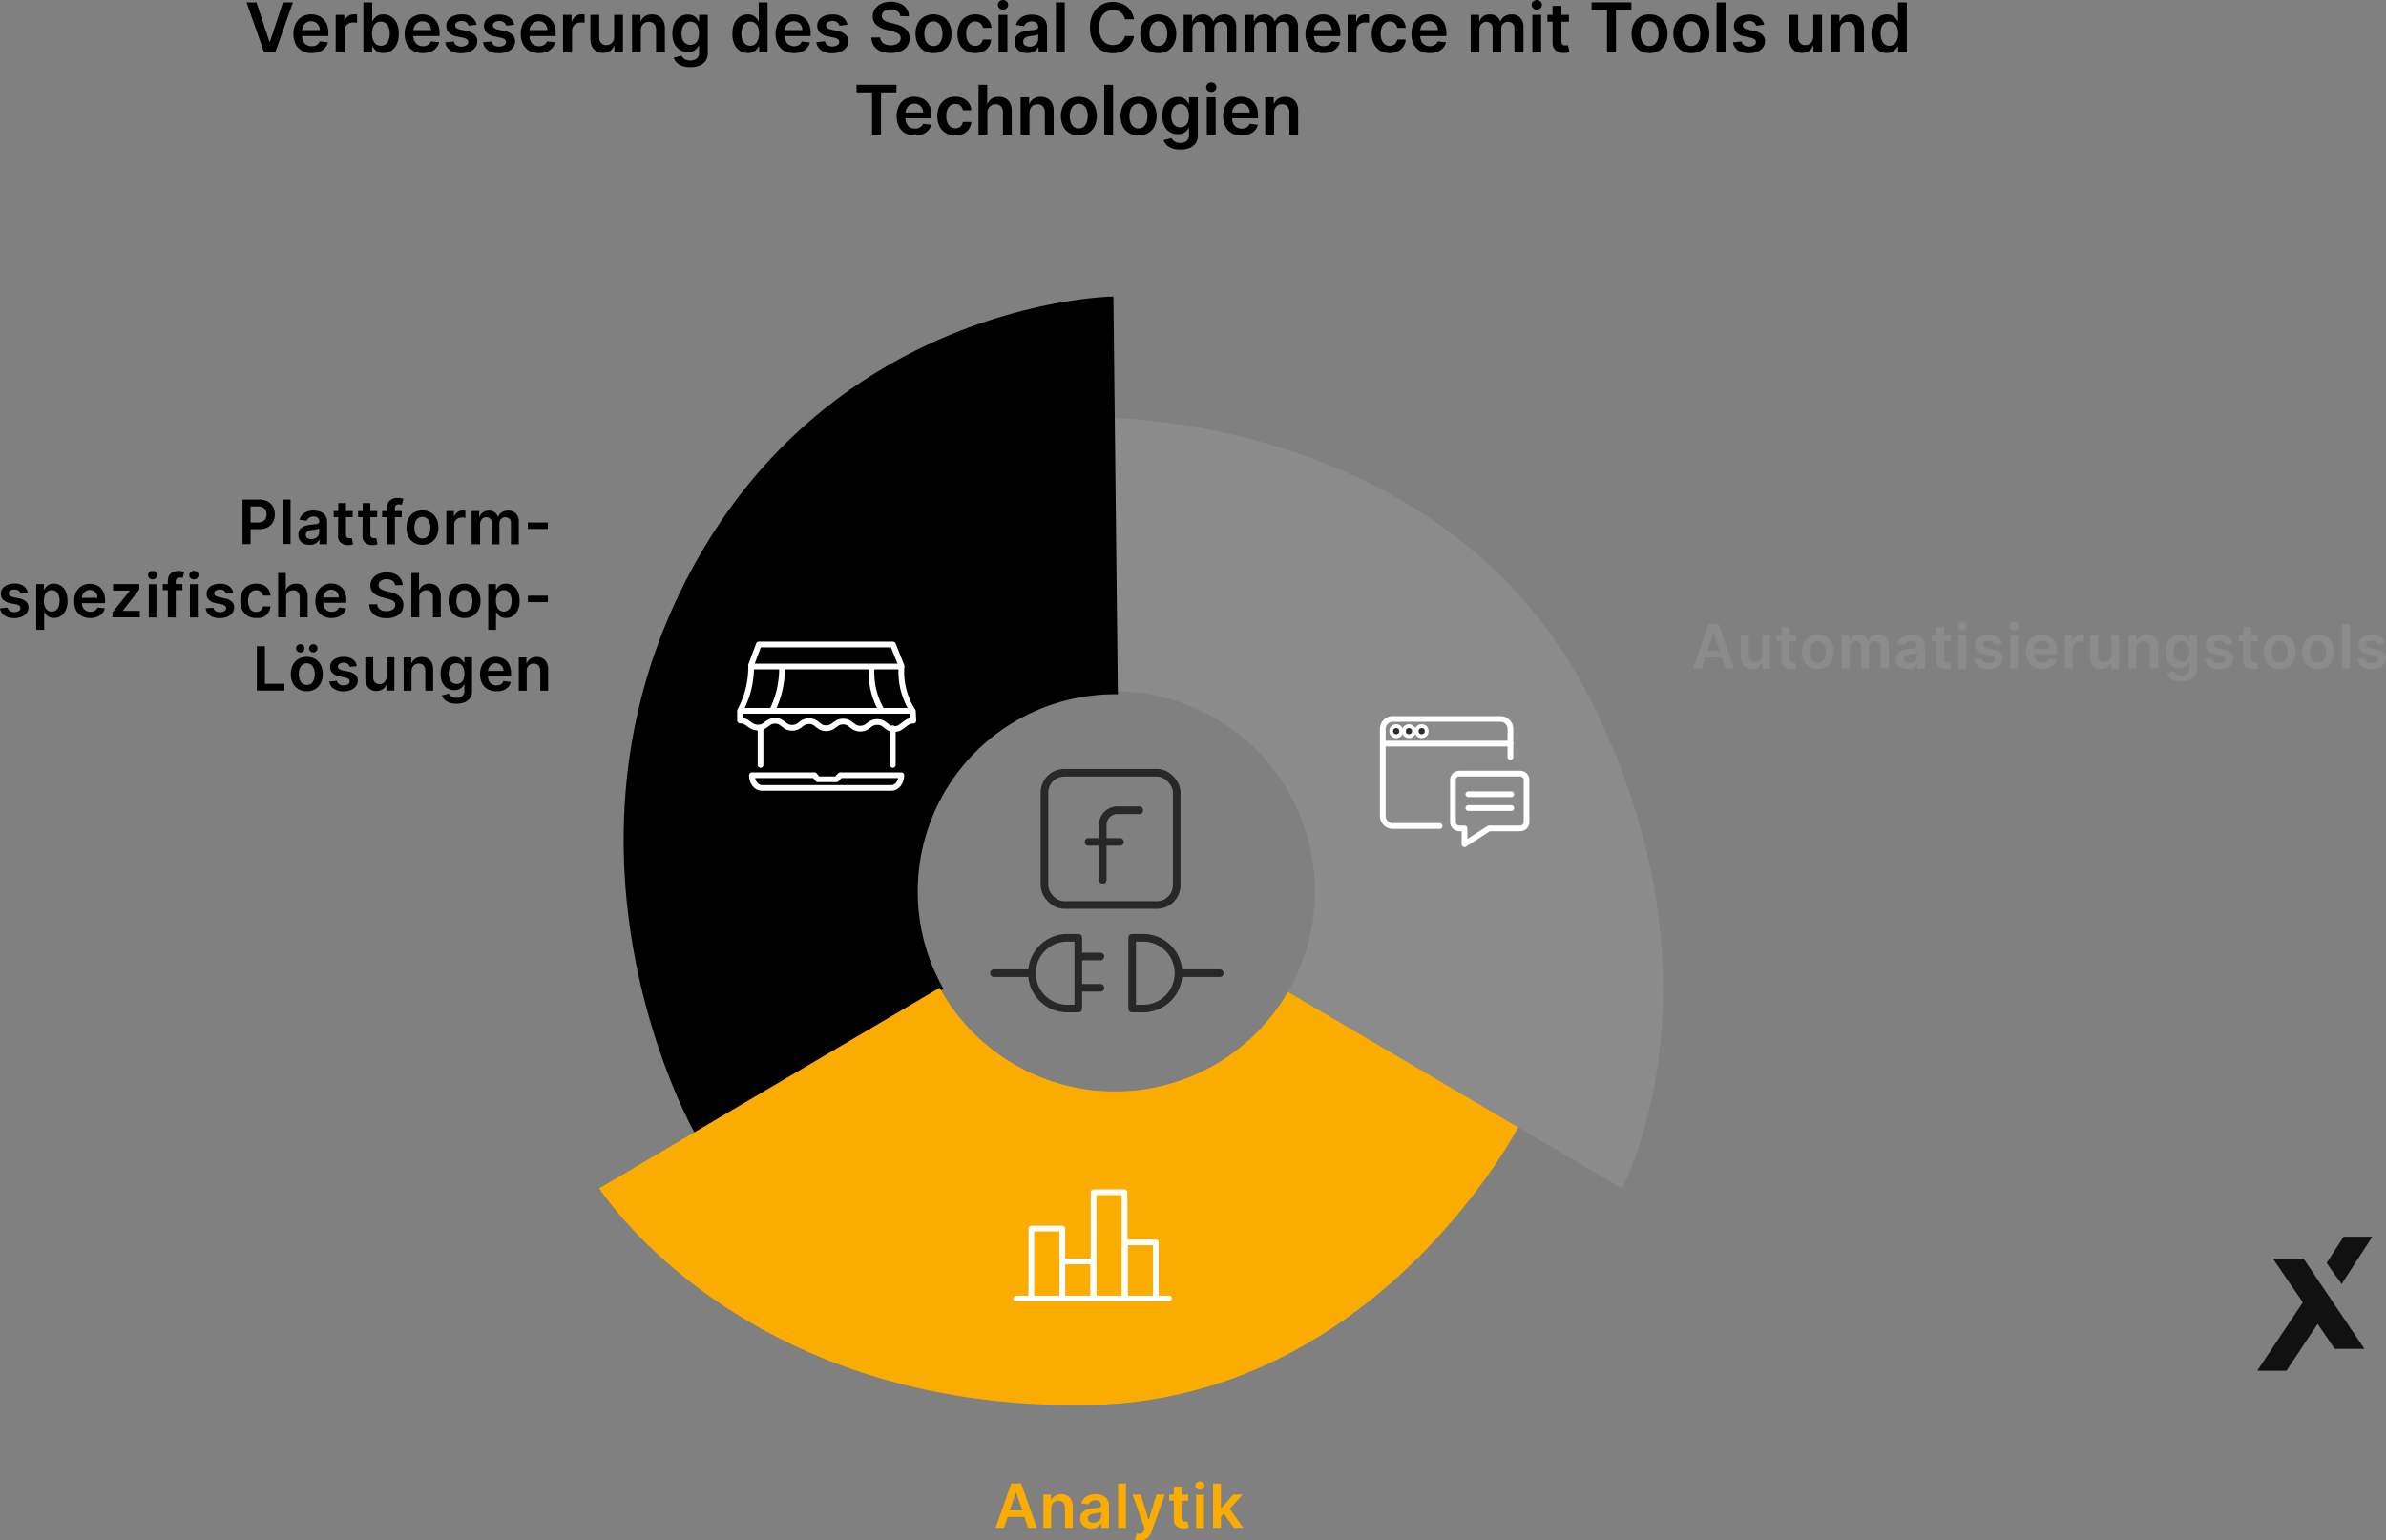 <svg xmlns="http://www.w3.org/2000/svg" viewBox="0 0 625.48 403.89"><rect x="0" y="0" width="625.48" height="403.89" fill="#808080" stroke="none"/><defs><style>.cls-1{fill:#8b8b8b;}.cls-2{stroke:#000;}.cls-2,.cls-4{stroke-miterlimit:10;}.cls-2,.cls-3{stroke-width:1.5px;}.cls-3,.cls-5{fill:none;stroke-linecap:round;stroke-linejoin:round;}.cls-3,.cls-4{stroke:#fff;}.cls-4{fill:#2c2c2c;}.cls-5{stroke:#282828;stroke-width:2px;}.cls-6{fill:#faac01;}.cls-7{fill:#111;}</style></defs><g id="Ebene_2" data-name="Ebene 2"><g id="Ebene_1-2" data-name="Ebene 1"><path class="cls-1" d="M417.13,183.84c-37-74.2-126-74.22-126-74.22l1.15,71.67a52.44,52.44,0,0,1,45.34,78.8L398,295.6l27.18,16S454.15,258,417.13,183.84Z"/><path class="cls-2" d="M239.83,233.74a52.45,52.45,0,0,1,52.45-52.45L291.13,78.53s-74,1.48-111.07,74.85,2.62,143.14,2.62,143.14L246.31,259h0A52.23,52.23,0,0,1,239.83,233.74Z"/><path class="cls-3" d="M377.39,216.59H365.12a2.63,2.63,0,0,1-2.63-2.63V191.15a2.63,2.63,0,0,1,2.63-2.63h28.21a2.62,2.62,0,0,1,2.62,2.63v7.35"/><line class="cls-3" x1="395.95" y1="194.98" x2="362.49" y2="194.98"/><circle class="cls-4" cx="366.01" cy="191.72" r="1.31"/><circle class="cls-4" cx="369.35" cy="191.72" r="1.31"/><circle class="cls-4" cx="372.69" cy="191.72" r="1.31"/><line class="cls-3" x1="234.04" y1="190.96" x2="234.04" y2="200.57"/><line class="cls-3" x1="199.37" y1="200.57" x2="199.37" y2="190.96"/><path class="cls-3" d="M220.28,203.28h16c0,1.83-1.16,3.32-2.59,3.32h-34c-1.43,0-2.58-1.49-2.58-3.32h16.41l.88,1.06h4.86Z"/><path class="cls-3" d="M239.21,186.4H194l.5-1a23.93,23.93,0,0,0,2.4-10.64h39.42a19.21,19.21,0,0,0,2.32,10.63Z"/><path class="cls-3" d="M202.54,186.1A24.92,24.92,0,0,0,205,175.2"/><path class="cls-3" d="M228.46,175.27A20.06,20.06,0,0,0,231,186.1"/><path class="cls-3" d="M194,186.81l0,2.12c2.23,0,2.43,1.82,4.66,1.85S201,189,203.18,189s2.21,1.82,4.45,1.84,2.25-1.76,4.48-1.74,2.21,1.83,4.44,1.85,2.26-1.76,4.49-1.74,2.22,1.83,4.45,1.85,2.25-1.76,4.49-1.74,2.22,1.82,4.45,1.85,2.74-2.23,5-2.2l-.12-2.44"/><polyline class="cls-3" points="196.88 174.47 198.92 169 234.07 169 236.29 174.53"/><path class="cls-3" d="M398.54,202.86h-16a1.65,1.65,0,0,0-1.65,1.65v11.05a1.65,1.65,0,0,0,1.65,1.65h1.38v4.14l6.43-4.14h8.17a1.65,1.65,0,0,0,1.65-1.65V204.51A1.65,1.65,0,0,0,398.54,202.86Z"/><line class="cls-3" x1="384.92" y1="208.26" x2="396.18" y2="208.26"/><line class="cls-3" x1="384.92" y1="211.88" x2="396.18" y2="211.88"/><rect class="cls-5" x="273.8" y="202.63" width="34.67" height="34.67" rx="5.2"/><path class="cls-5" d="M279.8,245.9h2.87a0,0,0,0,1,0,0v18.56a0,0,0,0,1,0,0H279.8a9.28,9.28,0,0,1-9.28-9.28v0A9.28,9.28,0,0,1,279.8,245.9Z"/><path class="cls-5" d="M296.79,245.9h2.87a9.28,9.28,0,0,1,9.28,9.28v0a9.28,9.28,0,0,1-9.28,9.28h-2.87a0,0,0,0,1,0,0V245.9A0,0,0,0,1,296.79,245.9Z"/><line class="cls-5" x1="260.56" y1="255.18" x2="270.52" y2="255.18"/><line class="cls-5" x1="309.81" y1="255.18" x2="319.77" y2="255.18"/><line class="cls-5" x1="283.49" y1="250.81" x2="288.47" y2="250.81"/><line class="cls-5" x1="283.49" y1="259.02" x2="288.47" y2="259.02"/><path class="cls-5" d="M289.08,230.7V216.22a3.83,3.83,0,0,1,3.91-3.76h5.67"/><line class="cls-5" x1="285.35" y1="220.76" x2="293.59" y2="220.76"/><path class="cls-6" d="M337.62,260.09a52.44,52.44,0,0,1-91.3-1.07h0L157.1,311.59s36.9,58.3,128.25,56.82C360.68,367.19,398,295.6,398,295.6Z"/><line class="cls-3" x1="266.43" y1="340.49" x2="306.46" y2="340.49"/><polyline class="cls-3" points="278.48 340.33 278.48 330.76 286.58 330.76 286.58 340.33"/><polyline class="cls-3" points="286.68 340.33 286.68 312.63 294.79 312.63 294.79 340.33"/><polyline class="cls-3" points="294.89 340.33 294.89 325.76 302.99 325.76 302.99 340.33"/><polyline class="cls-3" points="270.37 339.88 270.37 322.15 278.48 322.15 278.48 339.88"/><path class="cls-1" d="M446.07,175.27h-2.25l4.1-11.63h2.6l4.1,11.63h-2.25L449.26,166h-.09Zm.08-4.56h6.13v1.69h-6.13Z"/><path class="cls-1" d="M462,171.6v-5H464v8.72h-2v-1.55h-.09a2.64,2.64,0,0,1-1,1.2,2.85,2.85,0,0,1-1.66.47,2.9,2.9,0,0,1-1.51-.39,2.61,2.61,0,0,1-1-1.12,4,4,0,0,1-.36-1.78v-5.55h2.05v5.23a1.81,1.81,0,0,0,.46,1.32,1.53,1.53,0,0,0,1.19.49,1.85,1.85,0,0,0,1.58-.88A2,2,0,0,0,462,171.6Z"/><path class="cls-1" d="M470.8,166.55v1.59h-5v-1.59Zm-3.78-2.1h2.06v8.2a1.33,1.33,0,0,0,.12.63.65.65,0,0,0,.34.3,1.4,1.4,0,0,0,.47.08,1.9,1.9,0,0,0,.35,0l.25,0,.35,1.61a3.46,3.46,0,0,1-.47.12,3.81,3.81,0,0,1-.74.08,3.33,3.33,0,0,1-1.4-.23,2.16,2.16,0,0,1-1-.81A2.34,2.34,0,0,1,467,173Z"/><path class="cls-1" d="M476.55,175.44a4.15,4.15,0,0,1-2.21-.56,3.73,3.73,0,0,1-1.45-1.57,5.66,5.66,0,0,1,0-4.74,3.82,3.82,0,0,1,1.45-1.58,4.66,4.66,0,0,1,4.43,0,3.88,3.88,0,0,1,1.45,1.58,5.66,5.66,0,0,1,0,4.74,3.8,3.8,0,0,1-1.45,1.57A4.19,4.19,0,0,1,476.55,175.44Zm0-1.64a1.72,1.72,0,0,0,1.15-.39,2.18,2.18,0,0,0,.7-1,4.65,4.65,0,0,0,0-2.89,2.21,2.21,0,0,0-.7-1,1.72,1.72,0,0,0-1.15-.39,1.77,1.77,0,0,0-1.18.39,2.21,2.21,0,0,0-.7,1,4.65,4.65,0,0,0,0,2.89,2.18,2.18,0,0,0,.7,1A1.77,1.77,0,0,0,476.57,173.8Z"/><path class="cls-1" d="M482.79,175.27v-8.72h2V168h.1a2.32,2.32,0,0,1,.91-1.17,2.57,2.57,0,0,1,1.5-.43,2.6,2.6,0,0,1,1.5.43,2.31,2.31,0,0,1,.86,1.17h.09a2.35,2.35,0,0,1,1-1.16,3,3,0,0,1,1.64-.44,2.71,2.71,0,0,1,2,.76,3.06,3.06,0,0,1,.76,2.23v5.85H493v-5.54a1.49,1.49,0,0,0-.43-1.19,1.55,1.55,0,0,0-1.05-.37,1.49,1.49,0,0,0-1.17.46,1.76,1.76,0,0,0-.41,1.2v5.44h-2v-5.62a1.46,1.46,0,0,0-.41-1.08,1.42,1.42,0,0,0-1.06-.4,1.48,1.48,0,0,0-.8.22,1.54,1.54,0,0,0-.58.63,1.93,1.93,0,0,0-.22.95v5.3Z"/><path class="cls-1" d="M500,175.45a3.57,3.57,0,0,1-1.49-.3,2.44,2.44,0,0,1-1.05-.88,2.63,2.63,0,0,1-.38-1.45,2.48,2.48,0,0,1,.27-1.22,2.05,2.05,0,0,1,.75-.77,3.75,3.75,0,0,1,1.06-.44,9.88,9.88,0,0,1,1.23-.22l1.24-.14a1.94,1.94,0,0,0,.7-.21.47.47,0,0,0,.22-.43v0a1.28,1.28,0,0,0-.38-1,1.53,1.53,0,0,0-1.1-.35,2,2,0,0,0-1.19.32,1.65,1.65,0,0,0-.6.78l-1.92-.27a3.06,3.06,0,0,1,.75-1.33,3.34,3.34,0,0,1,1.28-.81,4.92,4.92,0,0,1,1.67-.27,5.42,5.42,0,0,1,1.26.15,3.61,3.61,0,0,1,1.14.49,2.52,2.52,0,0,1,.83.91,3,3,0,0,1,.32,1.45v5.84h-2v-1.2h-.07a2.37,2.37,0,0,1-.52.68,2.64,2.64,0,0,1-.85.51A3.34,3.34,0,0,1,500,175.45Zm.53-1.51a2.18,2.18,0,0,0,1.08-.25,1.78,1.78,0,0,0,.7-.66,1.73,1.73,0,0,0,.25-.89v-1a.85.85,0,0,1-.33.15,3.47,3.47,0,0,1-.51.12l-.57.09-.48.07a3.65,3.65,0,0,0-.82.2,1.4,1.4,0,0,0-.58.4,1.1,1.1,0,0,0,.21,1.51A1.79,1.79,0,0,0,500.52,173.94Z"/><path class="cls-1" d="M511.35,166.55v1.59h-5v-1.59Zm-3.78-2.1h2.06v8.2a1.21,1.21,0,0,0,.13.63.6.6,0,0,0,.33.3,1.4,1.4,0,0,0,.47.08,2,2,0,0,0,.36,0l.24,0,.35,1.61a3.46,3.46,0,0,1-.47.12,3.72,3.72,0,0,1-.74.08,3.25,3.25,0,0,1-1.39-.23,2.11,2.11,0,0,1-1-.81,2.42,2.42,0,0,1-.36-1.36Z"/><path class="cls-1" d="M514.42,165.31a1.2,1.2,0,0,1-.84-.33,1.07,1.07,0,0,1,0-1.58,1.25,1.25,0,0,1,1.69,0,1.07,1.07,0,0,1,0,1.58A1.19,1.19,0,0,1,514.42,165.31Zm-1,10v-8.72h2.06v8.72Z"/><path class="cls-1" d="M524.78,168.85l-1.88.21a1.52,1.52,0,0,0-.27-.54,1.46,1.46,0,0,0-.53-.4,1.94,1.94,0,0,0-.8-.15,2,2,0,0,0-1.08.27.84.84,0,0,0-.43.73.74.74,0,0,0,.28.61,2.3,2.3,0,0,0,.95.4l1.49.32a3.8,3.8,0,0,1,1.85.84,2.06,2.06,0,0,1,.61,1.52,2.45,2.45,0,0,1-.48,1.45,3.1,3.1,0,0,1-1.32,1,4.85,4.85,0,0,1-1.93.35,4.45,4.45,0,0,1-2.58-.67,2.66,2.66,0,0,1-1.16-1.88l2-.19a1.4,1.4,0,0,0,.58.89,2,2,0,0,0,1.15.3,2.06,2.06,0,0,0,1.18-.3.88.88,0,0,0,.45-.74.78.78,0,0,0-.29-.62,2,2,0,0,0-.89-.38l-1.49-.31a3.52,3.52,0,0,1-1.85-.88,2.15,2.15,0,0,1-.6-1.58,2.25,2.25,0,0,1,.44-1.4,2.87,2.87,0,0,1,1.24-.92,4.85,4.85,0,0,1,1.85-.33,4,4,0,0,1,2.41.65A2.78,2.78,0,0,1,524.78,168.85Z"/><path class="cls-1" d="M528,165.31a1.17,1.17,0,0,1-.84-.33,1.07,1.07,0,0,1,0-1.58,1.23,1.23,0,0,1,1.68,0,1.07,1.07,0,0,1,0,1.58A1.17,1.17,0,0,1,528,165.31Zm-1,10v-8.72H529v8.72Z"/><path class="cls-1" d="M535.34,175.44a4.44,4.44,0,0,1-2.27-.55,3.65,3.65,0,0,1-1.46-1.55,5.79,5.79,0,0,1,0-4.75,4,4,0,0,1,1.44-1.59,4.1,4.1,0,0,1,2.18-.57,4.55,4.55,0,0,1,1.53.26,3.46,3.46,0,0,1,1.27.8,3.75,3.75,0,0,1,.87,1.37,5.63,5.63,0,0,1,.32,2v.63h-7.15v-1.39h5.18A2.27,2.27,0,0,0,537,169a1.86,1.86,0,0,0-.69-.73,2,2,0,0,0-1-.27,2.06,2.06,0,0,0-1.11.31,2.15,2.15,0,0,0-.74.79,2.22,2.22,0,0,0-.27,1.08v1.21a2.74,2.74,0,0,0,.28,1.3,1.85,1.85,0,0,0,.78.83,2.21,2.21,0,0,0,1.17.29,2.3,2.3,0,0,0,.81-.13,1.69,1.69,0,0,0,.63-.38,1.51,1.51,0,0,0,.4-.61l1.92.21a3,3,0,0,1-.69,1.33,3.27,3.27,0,0,1-1.29.87A4.87,4.87,0,0,1,535.34,175.44Z"/><path class="cls-1" d="M541.28,175.27v-8.72h2V168h.09a2.28,2.28,0,0,1,.82-1.17,2.31,2.31,0,0,1,1.34-.41h.38l.35,0v1.89a1.82,1.82,0,0,0-.41-.08,3.35,3.35,0,0,0-.54,0,2.09,2.09,0,0,0-1,.24,1.81,1.81,0,0,0-.7.67,1.86,1.86,0,0,0-.26,1v5.13Z"/><path class="cls-1" d="M553.51,171.6v-5h2v8.72h-2v-1.55h-.09a2.64,2.64,0,0,1-1,1.2,2.85,2.85,0,0,1-1.66.47,2.9,2.9,0,0,1-1.51-.39,2.61,2.61,0,0,1-1-1.12,4,4,0,0,1-.37-1.78v-5.55H550v5.23a1.81,1.81,0,0,0,.46,1.32,1.53,1.53,0,0,0,1.19.49,1.85,1.85,0,0,0,1.58-.88A2,2,0,0,0,553.51,171.6Z"/><path class="cls-1" d="M560.05,170.16v5.11h-2v-8.72h2V168h.11a2.5,2.5,0,0,1,1-1.17,3,3,0,0,1,1.64-.43,3,3,0,0,1,1.57.39,2.65,2.65,0,0,1,1,1.12,3.87,3.87,0,0,1,.37,1.78v5.55H563.6V170a1.92,1.92,0,0,0-.45-1.36,1.58,1.58,0,0,0-1.25-.5,1.9,1.9,0,0,0-1,.24,1.68,1.68,0,0,0-.65.67A2.27,2.27,0,0,0,560.05,170.16Z"/><path class="cls-1" d="M571.87,178.73a5.37,5.37,0,0,1-1.9-.3,3.46,3.46,0,0,1-1.28-.8,2.67,2.67,0,0,1-.67-1.11l1.85-.45a2,2,0,0,0,.36.51,1.83,1.83,0,0,0,.65.42,2.71,2.71,0,0,0,1,.17,2.37,2.37,0,0,0,1.45-.42,1.64,1.64,0,0,0,.58-1.39V173.7h-.11a2.83,2.83,0,0,1-.46.66,2.43,2.43,0,0,1-.8.56,3,3,0,0,1-1.25.23,3.51,3.51,0,0,1-1.82-.48,3.31,3.31,0,0,1-1.29-1.42,5.21,5.21,0,0,1-.48-2.37,5.54,5.54,0,0,1,.48-2.43,3.54,3.54,0,0,1,1.29-1.5,3.33,3.33,0,0,1,1.83-.52,2.74,2.74,0,0,1,1.26.26,2.55,2.55,0,0,1,.8.62,3.68,3.68,0,0,1,.44.68h.12v-1.44h2v8.87a3,3,0,0,1-.54,1.85,3.12,3.12,0,0,1-1.46,1.09A5.57,5.57,0,0,1,571.87,178.73Zm0-5.2a1.93,1.93,0,0,0,1.11-.31,2,2,0,0,0,.7-.92,3.82,3.82,0,0,0,.24-1.43,4,4,0,0,0-.24-1.44,2.14,2.14,0,0,0-.69-1,1.82,1.82,0,0,0-1.12-.34,1.8,1.8,0,0,0-1.15.36,2.17,2.17,0,0,0-.7,1,4.09,4.09,0,0,0-.23,1.41,3.77,3.77,0,0,0,.24,1.4,2,2,0,0,0,.7.93A1.92,1.92,0,0,0,571.89,173.53Z"/><path class="cls-1" d="M585.3,168.85l-1.88.21a1.52,1.52,0,0,0-.27-.54,1.55,1.55,0,0,0-.53-.4,2,2,0,0,0-.81-.15,2,2,0,0,0-1.07.27.82.82,0,0,0-.43.73.71.71,0,0,0,.28.61,2.3,2.3,0,0,0,.95.4l1.49.32a3.71,3.71,0,0,1,1.84.84,2,2,0,0,1,.61,1.52,2.32,2.32,0,0,1-.48,1.45,3,3,0,0,1-1.31,1,4.89,4.89,0,0,1-1.93.35,4.45,4.45,0,0,1-2.58-.67,2.71,2.71,0,0,1-1.17-1.88l2-.19a1.4,1.4,0,0,0,.58.89,2,2,0,0,0,1.15.3,2.08,2.08,0,0,0,1.18-.3.88.88,0,0,0,.45-.74.78.78,0,0,0-.29-.62,2,2,0,0,0-.89-.38l-1.49-.31a3.52,3.52,0,0,1-1.86-.88,2.14,2.14,0,0,1-.59-1.58,2.19,2.19,0,0,1,.44-1.4,2.81,2.81,0,0,1,1.24-.92,4.81,4.81,0,0,1,1.85-.33,4,4,0,0,1,2.41.65A2.78,2.78,0,0,1,585.3,168.85Z"/><path class="cls-1" d="M591.86,166.55v1.59h-5v-1.59Zm-3.78-2.1h2.06v8.2a1.21,1.21,0,0,0,.13.63.6.6,0,0,0,.33.3,1.4,1.4,0,0,0,.47.08,2,2,0,0,0,.36,0l.24,0,.35,1.61a3.46,3.46,0,0,1-.47.12,3.72,3.72,0,0,1-.74.08,3.25,3.25,0,0,1-1.39-.23,2.11,2.11,0,0,1-1-.81,2.42,2.42,0,0,1-.36-1.36Z"/><path class="cls-1" d="M597.62,175.44a4.21,4.21,0,0,1-2.22-.56,3.8,3.8,0,0,1-1.45-1.57,5.76,5.76,0,0,1,0-4.74A3.88,3.88,0,0,1,595.4,167a4.31,4.31,0,0,1,2.22-.56,4.24,4.24,0,0,1,2.21.56,3.91,3.91,0,0,1,1.46,1.58,5.76,5.76,0,0,1,0,4.74,3.82,3.82,0,0,1-1.46,1.57A4.15,4.15,0,0,1,597.62,175.44Zm0-1.64a1.75,1.75,0,0,0,1.16-.39,2.24,2.24,0,0,0,.69-1,4.65,4.65,0,0,0,0-2.89,2.27,2.27,0,0,0-.69-1,1.75,1.75,0,0,0-1.16-.39,1.79,1.79,0,0,0-1.18.39,2.29,2.29,0,0,0-.7,1,4.65,4.65,0,0,0,0,2.89,2.26,2.26,0,0,0,.7,1A1.79,1.79,0,0,0,597.63,173.8Z"/><path class="cls-1" d="M607.66,175.44a4.15,4.15,0,0,1-2.21-.56,3.73,3.73,0,0,1-1.45-1.57,5.66,5.66,0,0,1,0-4.74,3.82,3.82,0,0,1,1.45-1.58,4.66,4.66,0,0,1,4.43,0,3.88,3.88,0,0,1,1.45,1.58,5.66,5.66,0,0,1,0,4.74,3.8,3.8,0,0,1-1.45,1.57A4.19,4.19,0,0,1,607.66,175.44Zm0-1.64a1.72,1.72,0,0,0,1.15-.39,2.18,2.18,0,0,0,.7-1,4.65,4.65,0,0,0,0-2.89,2.21,2.21,0,0,0-.7-1,1.72,1.72,0,0,0-1.15-.39,1.77,1.77,0,0,0-1.18.39,2.21,2.21,0,0,0-.7,1,4.65,4.65,0,0,0,0,2.89,2.18,2.18,0,0,0,.7,1A1.77,1.77,0,0,0,607.68,173.8Z"/><path class="cls-1" d="M616,163.64v11.63h-2.05V163.64Z"/><path class="cls-1" d="M625.29,168.85l-1.87.21a1.55,1.55,0,0,0-.28-.54,1.42,1.42,0,0,0-.52-.4,2,2,0,0,0-.81-.15,2,2,0,0,0-1.08.27.84.84,0,0,0-.43.73.72.72,0,0,0,.29.61,2.24,2.24,0,0,0,.95.4l1.49.32a3.76,3.76,0,0,1,1.84.84,2,2,0,0,1,.61,1.52,2.32,2.32,0,0,1-.48,1.45,3.07,3.07,0,0,1-1.31,1,4.94,4.94,0,0,1-1.94.35,4.49,4.49,0,0,1-2.58-.67,2.66,2.66,0,0,1-1.16-1.88l2-.19a1.48,1.48,0,0,0,.58.89,2,2,0,0,0,1.16.3,2.08,2.08,0,0,0,1.18-.3.89.89,0,0,0,.44-.74.77.77,0,0,0-.28-.62,2.05,2.05,0,0,0-.89-.38l-1.49-.31a3.52,3.52,0,0,1-1.86-.88,2.19,2.19,0,0,1-.6-1.58,2.31,2.31,0,0,1,.44-1.4,2.9,2.9,0,0,1,1.25-.92,4.76,4.76,0,0,1,1.84-.33,4,4,0,0,1,2.42.65A2.77,2.77,0,0,1,625.29,168.85Z"/><path d="M63.58,142.68V131h4.36a4.69,4.69,0,0,1,2.26.5,3.46,3.46,0,0,1,1.38,1.38,4.13,4.13,0,0,1,.46,2,4,4,0,0,1-.47,2,3.34,3.34,0,0,1-1.39,1.37,4.72,4.72,0,0,1-2.26.5H65V137h2.61a2.74,2.74,0,0,0,1.29-.27,1.73,1.73,0,0,0,.74-.75,2.62,2.62,0,0,0,0-2.19,1.71,1.71,0,0,0-.75-.73,2.69,2.69,0,0,0-1.29-.27H65.69v9.88Z"/><path d="M76.16,131v11.64H74.1V131Z"/><path d="M81.11,142.86a3.59,3.59,0,0,1-1.5-.3,2.38,2.38,0,0,1-1-.89,2.54,2.54,0,0,1-.39-1.44,2.47,2.47,0,0,1,.28-1.22,2.1,2.1,0,0,1,.74-.77,3.65,3.65,0,0,1,1.07-.44,7.88,7.88,0,0,1,1.23-.22c.51-.06.92-.1,1.24-.15a1.84,1.84,0,0,0,.7-.2.51.51,0,0,0,.22-.44v0a1.32,1.32,0,0,0-.38-1,1.6,1.6,0,0,0-1.1-.35,2,2,0,0,0-1.2.33,1.63,1.63,0,0,0-.59.78l-1.92-.27a3,3,0,0,1,.75-1.33,3.26,3.26,0,0,1,1.28-.81,4.92,4.92,0,0,1,1.67-.27,5.28,5.28,0,0,1,1.25.15,3.55,3.55,0,0,1,1.15.48,2.55,2.55,0,0,1,.83.92,3,3,0,0,1,.31,1.45v5.84h-2v-1.2h-.07a2.55,2.55,0,0,1-1.37,1.19A3.58,3.58,0,0,1,81.11,142.86Zm.53-1.52a2.25,2.25,0,0,0,1.07-.24,1.89,1.89,0,0,0,.71-.66,1.72,1.72,0,0,0,.24-.89v-1a1,1,0,0,1-.33.15l-.51.12-.56.09-.48.07a3.74,3.74,0,0,0-.83.2,1.43,1.43,0,0,0-.57.4,1,1,0,0,0-.21.65,1,1,0,0,0,.41.85A1.77,1.77,0,0,0,81.64,141.34Z"/><path d="M92.47,134v1.59h-5V134Zm-3.78-2.09h2v8.19a1.36,1.36,0,0,0,.13.64.75.75,0,0,0,.34.3,1.36,1.36,0,0,0,.47.08,2,2,0,0,0,.35,0l.25,0,.34,1.6-.46.13a4.79,4.79,0,0,1-.75.08,3.31,3.31,0,0,1-1.39-.24,2.14,2.14,0,0,1-1-.8,2.34,2.34,0,0,1-.35-1.36Z"/><path d="M98.87,134v1.59h-5V134Zm-3.78-2.09h2v8.19a1.36,1.36,0,0,0,.13.64.75.75,0,0,0,.34.3,1.36,1.36,0,0,0,.47.08,2,2,0,0,0,.35,0l.25,0,.34,1.6-.46.13a4.79,4.79,0,0,1-.75.08,3.28,3.28,0,0,1-1.39-.24,2.14,2.14,0,0,1-1-.8,2.34,2.34,0,0,1-.35-1.36Z"/><path d="M105.33,134v1.59h-5.16V134Zm-3.87,8.73v-9.55a2.76,2.76,0,0,1,.36-1.47,2.31,2.31,0,0,1,1-.87,3.09,3.09,0,0,1,1.37-.29,4.73,4.73,0,0,1,1.57.24l-.41,1.59a2,2,0,0,0-.33-.08,2,2,0,0,0-.44-.05,1,1,0,0,0-.81.28,1.14,1.14,0,0,0-.24.78v9.42Z"/><path d="M110.74,142.85a4.31,4.31,0,0,1-2.22-.56,3.82,3.82,0,0,1-1.45-1.58,5.16,5.16,0,0,1-.51-2.36,5.23,5.23,0,0,1,.51-2.37,3.82,3.82,0,0,1,1.45-1.58,4.31,4.31,0,0,1,2.22-.56,4.24,4.24,0,0,1,2.21.56,3.85,3.85,0,0,1,1.46,1.58,5.23,5.23,0,0,1,.51,2.37,5.16,5.16,0,0,1-.51,2.36,3.85,3.85,0,0,1-1.46,1.58A4.24,4.24,0,0,1,110.74,142.85Zm0-1.65a1.8,1.8,0,0,0,1.16-.38,2.29,2.29,0,0,0,.69-1,4.13,4.13,0,0,0,.23-1.45,4.2,4.2,0,0,0-.23-1.45,2.24,2.24,0,0,0-.69-1,1.75,1.75,0,0,0-1.16-.39,1.79,1.79,0,0,0-1.18.39,2.26,2.26,0,0,0-.7,1,4.45,4.45,0,0,0-.23,1.45,4.37,4.37,0,0,0,.23,1.45,2.31,2.31,0,0,0,.7,1A1.84,1.84,0,0,0,110.75,141.2Z"/><path d="M117,142.68V134h2v1.46h.09a2.2,2.2,0,0,1,.82-1.17,2.24,2.24,0,0,1,1.34-.41h.38l.36,0v1.9a2.85,2.85,0,0,0-.42-.09,5,5,0,0,0-.54,0,2.09,2.09,0,0,0-1,.24,1.74,1.74,0,0,0-.7.67,1.86,1.86,0,0,0-.26,1v5.13Z"/><path d="M123.64,142.68V134h2v1.49h.1a2.34,2.34,0,0,1,.91-1.18,2.64,2.64,0,0,1,1.5-.42,2.53,2.53,0,0,1,1.5.43,2.23,2.23,0,0,1,.86,1.17h.09a2.38,2.38,0,0,1,1-1.17,3,3,0,0,1,1.64-.43,2.67,2.67,0,0,1,2,.76,3,3,0,0,1,.76,2.22v5.86h-2.07v-5.54a1.49,1.49,0,0,0-.43-1.19,1.56,1.56,0,0,0-1-.38,1.53,1.53,0,0,0-1.17.46,1.72,1.72,0,0,0-.41,1.21v5.44h-2v-5.63a1.39,1.39,0,0,0-1.47-1.48,1.49,1.49,0,0,0-.8.23,1.54,1.54,0,0,0-.58.63,1.89,1.89,0,0,0-.22.94v5.31Z"/><path d="M143.62,137v1.69h-5.24V137Z"/><path d="M7.28,155.46l-1.87.2a1.51,1.51,0,0,0-.28-.53,1.32,1.32,0,0,0-.52-.4,1.8,1.8,0,0,0-.81-.16,2,2,0,0,0-1.08.28.8.8,0,0,0-.42.72.73.73,0,0,0,.28.62,2.31,2.31,0,0,0,.95.39L5,156.9a3.76,3.76,0,0,1,1.84.85,2,2,0,0,1,.61,1.52A2.32,2.32,0,0,1,7,160.72a3.15,3.15,0,0,1-1.31,1,5.09,5.09,0,0,1-1.94.35,4.44,4.44,0,0,1-2.57-.67A2.66,2.66,0,0,1,0,159.5l2-.19a1.4,1.4,0,0,0,.58.89,2,2,0,0,0,1.15.3,2.08,2.08,0,0,0,1.18-.3.89.89,0,0,0,.44-.75.79.79,0,0,0-.28-.62,2.12,2.12,0,0,0-.89-.37l-1.49-.31a3.53,3.53,0,0,1-1.86-.89,2.17,2.17,0,0,1-.6-1.57,2.29,2.29,0,0,1,.44-1.4,2.83,2.83,0,0,1,1.25-.92A4.79,4.79,0,0,1,3.77,153a4,4,0,0,1,2.42.65A2.77,2.77,0,0,1,7.28,155.46Z"/><path d="M9.49,165.15v-12h2v1.45h.12a4,4,0,0,1,.45-.68,2.4,2.4,0,0,1,.79-.62,2.62,2.62,0,0,1,1.26-.26,3.35,3.35,0,0,1,1.82.51,3.55,3.55,0,0,1,1.3,1.52,5.68,5.68,0,0,1,.48,2.46,5.77,5.77,0,0,1-.47,2.44A3.63,3.63,0,0,1,16,161.5a3.23,3.23,0,0,1-1.84.53,2.69,2.69,0,0,1-1.24-.25,2.23,2.23,0,0,1-.79-.6,3.63,3.63,0,0,1-.47-.68h-.08v4.65Zm2-7.63a4.18,4.18,0,0,0,.24,1.48,2.2,2.2,0,0,0,.7,1,1.72,1.72,0,0,0,1.11.36A1.81,1.81,0,0,0,14.7,160a2.27,2.27,0,0,0,.7-1,4.69,4.69,0,0,0,0-2.9,2.27,2.27,0,0,0-.69-1,1.87,1.87,0,0,0-1.15-.35,1.82,1.82,0,0,0-1.12.34,2.14,2.14,0,0,0-.7,1A4.38,4.38,0,0,0,11.51,157.52Z"/><path d="M23.67,162.05a4.44,4.44,0,0,1-2.27-.55A3.65,3.65,0,0,1,19.94,160a5.79,5.79,0,0,1,0-4.75,4,4,0,0,1,1.44-1.59,4.1,4.1,0,0,1,2.18-.57,4.32,4.32,0,0,1,1.53.26,3.46,3.46,0,0,1,1.27.8,3.66,3.66,0,0,1,.87,1.37,5.55,5.55,0,0,1,.32,2v.63H20.4v-1.39h5.18a2.27,2.27,0,0,0-.26-1.05,1.86,1.86,0,0,0-.69-.73,2.14,2.14,0,0,0-2.15,0,2.08,2.08,0,0,0-.74.79,2.22,2.22,0,0,0-.27,1.08V158a2.74,2.74,0,0,0,.28,1.3,1.9,1.9,0,0,0,.78.83,2.54,2.54,0,0,0,2,.16,1.83,1.83,0,0,0,.63-.38,1.48,1.48,0,0,0,.4-.62l1.92.22a3,3,0,0,1-.69,1.33,3.5,3.5,0,0,1-1.29.87A4.87,4.87,0,0,1,23.67,162.05Z"/><path d="M29.49,161.88v-1.31l4.5-5.64v-.07H29.64v-1.71h6.87v1.41l-4.28,5.54v.07h4.43v1.71Z"/><path d="M40,151.91a1.2,1.2,0,0,1-.84-.32,1.07,1.07,0,0,1,0-1.58,1.23,1.23,0,0,1,1.68,0,1.07,1.07,0,0,1,0,1.58A1.2,1.2,0,0,1,40,151.91Zm-1,10v-8.73h2v8.73Z"/><path d="M47.83,153.15v1.59H42.67v-1.59ZM44,161.88v-9.55a2.76,2.76,0,0,1,.36-1.47,2.31,2.31,0,0,1,1-.87,3.09,3.09,0,0,1,1.37-.29,4.73,4.73,0,0,1,1.57.24l-.41,1.59a2,2,0,0,0-.33-.08,2,2,0,0,0-.44,0,1,1,0,0,0-.81.28,1.14,1.14,0,0,0-.24.78v9.42Z"/><path d="M50.79,151.91a1.24,1.24,0,0,1-.84-.32A1.07,1.07,0,0,1,50,150a1.25,1.25,0,0,1,1.69,0,1.07,1.07,0,0,1,0,1.58A1.23,1.23,0,0,1,50.79,151.91Zm-1,10v-8.73h2.06v8.73Z"/><path d="M61.15,155.46l-1.88.2a1.48,1.48,0,0,0-.27-.53,1.35,1.35,0,0,0-.53-.4,1.78,1.78,0,0,0-.8-.16,2,2,0,0,0-1.08.28.83.83,0,0,0-.43.72.76.76,0,0,0,.28.62,2.31,2.31,0,0,0,1,.39l1.49.32a3.8,3.8,0,0,1,1.85.85,2.06,2.06,0,0,1,.61,1.52,2.45,2.45,0,0,1-.48,1.45,3.18,3.18,0,0,1-1.32,1,5,5,0,0,1-1.93.35,4.45,4.45,0,0,1-2.58-.67,2.68,2.68,0,0,1-1.16-1.88l2-.19a1.4,1.4,0,0,0,.58.89,2,2,0,0,0,1.15.3,2.06,2.06,0,0,0,1.18-.3.88.88,0,0,0,.45-.75.8.8,0,0,0-.29-.62,2.12,2.12,0,0,0-.89-.37l-1.49-.31a3.53,3.53,0,0,1-1.85-.89,2.13,2.13,0,0,1-.6-1.57,2.23,2.23,0,0,1,.44-1.4,2.79,2.79,0,0,1,1.24-.92,4.85,4.85,0,0,1,1.85-.33,4,4,0,0,1,2.41.65A2.78,2.78,0,0,1,61.15,155.46Z"/><path d="M67.16,162.05a4.21,4.21,0,0,1-2.24-.57,4,4,0,0,1-1.44-1.59,5.3,5.3,0,0,1-.5-2.34,5.18,5.18,0,0,1,.51-2.35,3.78,3.78,0,0,1,1.45-1.59,4.15,4.15,0,0,1,2.21-.57,4.3,4.3,0,0,1,1.88.39,3.19,3.19,0,0,1,1.31,1.09,3.32,3.32,0,0,1,.56,1.65h-2a1.86,1.86,0,0,0-.56-1,1.68,1.68,0,0,0-1.19-.42,1.85,1.85,0,0,0-1.11.34,2.07,2.07,0,0,0-.74,1,3.86,3.86,0,0,0-.27,1.52,4,4,0,0,0,.27,1.53,2.24,2.24,0,0,0,.73,1,1.86,1.86,0,0,0,1.12.34,1.78,1.78,0,0,0,.81-.17,1.64,1.64,0,0,0,.61-.5,2,2,0,0,0,.33-.8h2a3.41,3.41,0,0,1-.55,1.64,3.23,3.23,0,0,1-1.28,1.11A4.23,4.23,0,0,1,67.16,162.05Z"/><path d="M75,156.77v5.11H72.91V150.24h2v4.4H75a2.45,2.45,0,0,1,1-1.17,2.88,2.88,0,0,1,1.64-.43,3.22,3.22,0,0,1,1.59.38,2.57,2.57,0,0,1,1.05,1.11,4,4,0,0,1,.37,1.79v5.56H78.57v-5.24a2,2,0,0,0-.45-1.37,1.61,1.61,0,0,0-1.26-.49,2.08,2.08,0,0,0-1,.23,1.75,1.75,0,0,0-.67.68A2.27,2.27,0,0,0,75,156.77Z"/><path d="M86.9,162.05a4.4,4.4,0,0,1-2.26-.55A3.59,3.59,0,0,1,83.18,160a5.79,5.79,0,0,1,0-4.75,3.83,3.83,0,0,1,1.44-1.59A4.07,4.07,0,0,1,86.8,153a4.3,4.3,0,0,1,1.52.26,3.46,3.46,0,0,1,1.27.8,3.81,3.81,0,0,1,.88,1.37,5.56,5.56,0,0,1,.31,2v.63H83.63v-1.39h5.18a2.26,2.26,0,0,0-.25-1.05,1.89,1.89,0,0,0-.7-.73,2,2,0,0,0-1-.27,1.92,1.92,0,0,0-1.1.31,2.11,2.11,0,0,0-.75.79,2.33,2.33,0,0,0-.26,1.08V158a2.87,2.87,0,0,0,.27,1.3,2,2,0,0,0,.78.83,2.33,2.33,0,0,0,1.17.29,2.39,2.39,0,0,0,.82-.13,1.83,1.83,0,0,0,.63-.38,1.58,1.58,0,0,0,.4-.62l1.92.22a3,3,0,0,1-.69,1.33,3.46,3.46,0,0,1-1.3.87A4.87,4.87,0,0,1,86.9,162.05Z"/><path d="M103.55,153.44a1.57,1.57,0,0,0-.67-1.16,2.62,2.62,0,0,0-1.52-.41,2.83,2.83,0,0,0-1.14.2,1.67,1.67,0,0,0-.72.54,1.3,1.3,0,0,0-.25.78,1.1,1.1,0,0,0,.17.63,1.61,1.61,0,0,0,.45.45,4.21,4.21,0,0,0,.64.31l.71.21,1.1.27a8.17,8.17,0,0,1,1.27.41,5,5,0,0,1,1.09.66,3,3,0,0,1,.77,1,2.92,2.92,0,0,1,.29,1.32,3.15,3.15,0,0,1-.53,1.8,3.38,3.38,0,0,1-1.5,1.21,5.93,5.93,0,0,1-2.39.44,6,6,0,0,1-2.35-.42,3.44,3.44,0,0,1-1.56-1.23,3.68,3.68,0,0,1-.61-2h2.08a1.74,1.74,0,0,0,.37,1,2.08,2.08,0,0,0,.86.61,3.5,3.5,0,0,0,1.19.19,3.2,3.2,0,0,0,1.21-.2,1.94,1.94,0,0,0,.82-.58,1.48,1.48,0,0,0,.3-.87,1.14,1.14,0,0,0-.27-.76,2,2,0,0,0-.73-.5,8.7,8.7,0,0,0-1.09-.36l-1.33-.34a5.37,5.37,0,0,1-2.27-1.12,2.58,2.58,0,0,1-.83-2,3,3,0,0,1,.56-1.81,3.7,3.7,0,0,1,1.53-1.2,5.4,5.4,0,0,1,2.18-.43,5.3,5.3,0,0,1,2.18.43A3.71,3.71,0,0,1,105,151.7a3.1,3.1,0,0,1,.55,1.74Z"/><path d="M109.9,156.77v5.11h-2.06V150.24h2v4.4h.1a2.52,2.52,0,0,1,1-1.17,2.84,2.84,0,0,1,1.64-.43,3.25,3.25,0,0,1,1.59.38,2.49,2.49,0,0,1,1,1.11,3.91,3.91,0,0,1,.38,1.79v5.56H113.5v-5.24a2,2,0,0,0-.45-1.37,1.62,1.62,0,0,0-1.27-.49,2,2,0,0,0-1,.23,1.69,1.69,0,0,0-.67.68A2.27,2.27,0,0,0,109.9,156.77Z"/><path d="M121.77,162.05a4.24,4.24,0,0,1-2.21-.56,3.76,3.76,0,0,1-1.45-1.58,5,5,0,0,1-.52-2.36,5.11,5.11,0,0,1,.52-2.37,3.76,3.76,0,0,1,1.45-1.58,4.66,4.66,0,0,1,4.43,0,3.82,3.82,0,0,1,1.45,1.58,5.24,5.24,0,0,1,.52,2.37,5.16,5.16,0,0,1-.52,2.36,3.82,3.82,0,0,1-1.45,1.58A4.28,4.28,0,0,1,121.77,162.05Zm0-1.65a1.77,1.77,0,0,0,1.15-.38,2.31,2.31,0,0,0,.7-1,4.37,4.37,0,0,0,.23-1.45,4.45,4.45,0,0,0-.23-1.45,2.26,2.26,0,0,0-.7-1,1.72,1.72,0,0,0-1.15-.39,1.77,1.77,0,0,0-1.18.39,2.18,2.18,0,0,0-.7,1,4.2,4.2,0,0,0-.23,1.45,4.13,4.13,0,0,0,.23,1.45,2.23,2.23,0,0,0,.7,1A1.82,1.82,0,0,0,121.79,160.4Z"/><path d="M128,165.15v-12h2v1.45h.12a3.38,3.38,0,0,1,.44-.68,2.5,2.5,0,0,1,.79-.62,2.62,2.62,0,0,1,1.26-.26,3.41,3.41,0,0,1,1.83.51,3.6,3.6,0,0,1,1.29,1.52,5.68,5.68,0,0,1,.48,2.46,5.62,5.62,0,0,1-.47,2.44,3.54,3.54,0,0,1-1.28,1.53,3.25,3.25,0,0,1-1.84.53,2.73,2.73,0,0,1-1.25-.25,2.33,2.33,0,0,1-.79-.6,3.55,3.55,0,0,1-.46-.68h-.09v4.65Zm2-7.63a4.18,4.18,0,0,0,.24,1.48,2.28,2.28,0,0,0,.7,1,1.92,1.92,0,0,0,2.25,0,2.27,2.27,0,0,0,.7-1,4.5,4.5,0,0,0,0-2.9,2.11,2.11,0,0,0-.69-1,1.87,1.87,0,0,0-1.15-.35,1.82,1.82,0,0,0-1.12.34,2.12,2.12,0,0,0-.69,1A4.14,4.14,0,0,0,130,157.52Z"/><path d="M143.62,156.19v1.69h-5.24v-1.69Z"/><path d="M67.33,181.08V169.44h2.11v9.87h5.13v1.77Z"/><path d="M80.43,181.25a4.26,4.26,0,0,1-2.22-.56,3.76,3.76,0,0,1-1.45-1.58,5.16,5.16,0,0,1-.52-2.36,5.24,5.24,0,0,1,.52-2.37,3.76,3.76,0,0,1,1.45-1.58,4.66,4.66,0,0,1,4.43,0,3.76,3.76,0,0,1,1.45,1.58,5.11,5.11,0,0,1,.52,2.37,5,5,0,0,1-.52,2.36,3.76,3.76,0,0,1-1.45,1.58A4.24,4.24,0,0,1,80.43,181.25Zm-1.7-10.18a1.1,1.1,0,0,1-.78-.32,1,1,0,0,1,0-1.51,1.09,1.09,0,0,1,.78-.31,1,1,0,0,1,.77.31,1.05,1.05,0,0,1,0,1.51A1.06,1.06,0,0,1,78.73,171.07Zm1.71,8.53a1.8,1.8,0,0,0,1.16-.38,2.29,2.29,0,0,0,.69-1,4.69,4.69,0,0,0,0-2.9,2.24,2.24,0,0,0-.69-1,1.75,1.75,0,0,0-1.16-.39,1.77,1.77,0,0,0-1.18.39,2.26,2.26,0,0,0-.7,1,4.69,4.69,0,0,0,0,2.9,2.31,2.31,0,0,0,.7,1A1.82,1.82,0,0,0,80.44,179.6Zm1.7-8.53a1.1,1.1,0,0,1-.78-.32,1,1,0,0,1,0-1.51,1.09,1.09,0,0,1,.78-.31,1,1,0,0,1,.77.31,1.05,1.05,0,0,1,0,1.51A1.06,1.06,0,0,1,82.14,171.07Z"/><path d="M93.56,174.66l-1.87.2a1.51,1.51,0,0,0-.28-.53,1.32,1.32,0,0,0-.52-.4,1.8,1.8,0,0,0-.81-.16,2,2,0,0,0-1.08.28.8.8,0,0,0-.42.72.73.73,0,0,0,.28.62,2.31,2.31,0,0,0,1,.39l1.49.32a3.76,3.76,0,0,1,1.84.85,2,2,0,0,1,.61,1.52,2.34,2.34,0,0,1-.48,1.45,3.09,3.09,0,0,1-1.31,1,5.09,5.09,0,0,1-1.94.35,4.49,4.49,0,0,1-2.58-.67,2.71,2.71,0,0,1-1.16-1.88l2-.2a1.39,1.39,0,0,0,.58.9,2,2,0,0,0,1.15.3,2.08,2.08,0,0,0,1.18-.3.87.87,0,0,0,.44-.75.79.79,0,0,0-.28-.62,2.12,2.12,0,0,0-.89-.37L89,177.35a3.53,3.53,0,0,1-1.86-.89,2.17,2.17,0,0,1-.6-1.57,2.29,2.29,0,0,1,.44-1.4,2.83,2.83,0,0,1,1.25-.92,4.79,4.79,0,0,1,1.84-.33,4,4,0,0,1,2.42.65A2.77,2.77,0,0,1,93.56,174.66Z"/><path d="M101.33,177.41v-5.06h2.06v8.73h-2v-1.55h-.09a2.58,2.58,0,0,1-1,1.2,2.81,2.81,0,0,1-1.65.46,3,3,0,0,1-1.51-.38,2.6,2.6,0,0,1-1-1.12,3.87,3.87,0,0,1-.37-1.78v-5.56h2.06v5.24a1.89,1.89,0,0,0,.45,1.32,1.57,1.57,0,0,0,1.19.49,1.94,1.94,0,0,0,.88-.22,1.82,1.82,0,0,0,.71-.67A2.06,2.06,0,0,0,101.33,177.41Z"/><path d="M107.88,176v5.11h-2.06v-8.73h2v1.48h.1a2.53,2.53,0,0,1,1-1.16,2.92,2.92,0,0,1,1.64-.43,3.21,3.21,0,0,1,1.58.38,2.71,2.71,0,0,1,1.05,1.12,3.9,3.9,0,0,1,.36,1.78v5.56h-2.06v-5.24a2,2,0,0,0-.45-1.37,1.58,1.58,0,0,0-1.24-.49,2,2,0,0,0-1,.23,1.64,1.64,0,0,0-.65.68A2.24,2.24,0,0,0,107.88,176Z"/><path d="M119.69,184.53a5.67,5.67,0,0,1-1.9-.29,3.46,3.46,0,0,1-1.28-.8,2.93,2.93,0,0,1-.67-1.11l1.85-.45a2.34,2.34,0,0,0,.37.51,1.78,1.78,0,0,0,.64.42,2.77,2.77,0,0,0,1,.17,2.35,2.35,0,0,0,1.45-.43,1.61,1.61,0,0,0,.57-1.39v-1.65h-.1a3.13,3.13,0,0,1-.46.65,2.35,2.35,0,0,1-.81.57,3,3,0,0,1-1.24.22,3.5,3.5,0,0,1-1.82-.47,3.33,3.33,0,0,1-1.3-1.42,5.21,5.21,0,0,1-.48-2.37,5.54,5.54,0,0,1,.48-2.43,3.58,3.58,0,0,1,1.3-1.51,3.35,3.35,0,0,1,1.82-.51,2.66,2.66,0,0,1,1.27.26,2.5,2.5,0,0,1,.79.62,3.27,3.27,0,0,1,.45.67h.11v-1.44h2v8.87a3.09,3.09,0,0,1-.53,1.85,3.25,3.25,0,0,1-1.46,1.1A5.8,5.8,0,0,1,119.69,184.53Zm0-5.19a1.94,1.94,0,0,0,1.12-.32,2,2,0,0,0,.69-.91,3.86,3.86,0,0,0,.24-1.43,4.28,4.28,0,0,0-.23-1.45,2.11,2.11,0,0,0-.7-1,2,2,0,0,0-2.27,0,2.29,2.29,0,0,0-.69,1,4.44,4.44,0,0,0,0,2.82,2,2,0,0,0,.7.93A1.92,1.92,0,0,0,119.71,179.34Z"/><path d="M130.09,181.25a4.44,4.44,0,0,1-2.27-.55,3.62,3.62,0,0,1-1.46-1.56,5.18,5.18,0,0,1-.51-2.37,5.23,5.23,0,0,1,.51-2.37,4,4,0,0,1,1.44-1.59,4.1,4.1,0,0,1,2.18-.57,4.22,4.22,0,0,1,1.52.26,3.61,3.61,0,0,1,1.28.79,3.79,3.79,0,0,1,.87,1.38,5.55,5.55,0,0,1,.32,2v.63h-7.16v-1.39H132a2.27,2.27,0,0,0-.26-1,1.89,1.89,0,0,0-.7-.73,1.93,1.93,0,0,0-1-.27,2.05,2.05,0,0,0-1.11.3,2.1,2.1,0,0,0-.74.8,2.22,2.22,0,0,0-.27,1.08v1.21a2.77,2.77,0,0,0,.28,1.3,1.9,1.9,0,0,0,.78.83,2.31,2.31,0,0,0,1.17.29,2.55,2.55,0,0,0,.81-.13,1.83,1.83,0,0,0,.63-.38,1.55,1.55,0,0,0,.4-.62l1.92.22a2.89,2.89,0,0,1-.69,1.32,3.37,3.37,0,0,1-1.3.88A4.78,4.78,0,0,1,130.09,181.25Z"/><path d="M138.08,176v5.11H136v-8.73h2v1.48h.11a2.53,2.53,0,0,1,1-1.16,2.92,2.92,0,0,1,1.64-.43,3.15,3.15,0,0,1,1.57.38,2.71,2.71,0,0,1,1,1.12,3.9,3.9,0,0,1,.37,1.78v5.56h-2.06v-5.24a2,2,0,0,0-.45-1.37,1.61,1.61,0,0,0-1.25-.49,2,2,0,0,0-1,.23,1.77,1.77,0,0,0-.65.68A2.24,2.24,0,0,0,138.08,176Z"/><path class="cls-6" d="M263.2,400.61H261l4.1-11.63h2.6l4.1,11.63H269.5l-3.11-9.25h-.09Zm.07-4.56h6.14v1.7h-6.14Z"/><path class="cls-6" d="M275.57,395.5v5.11h-2.06v-8.72h2v1.48h.1a2.4,2.4,0,0,1,1-1.16,2.9,2.9,0,0,1,1.64-.44,3.07,3.07,0,0,1,1.57.39,2.65,2.65,0,0,1,1.05,1.12,3.75,3.75,0,0,1,.36,1.78v5.55h-2.05v-5.23a2,2,0,0,0-.45-1.37,1.63,1.63,0,0,0-1.25-.5,1.9,1.9,0,0,0-1,.24,1.53,1.53,0,0,0-.65.68A2.2,2.2,0,0,0,275.57,395.5Z"/><path class="cls-6" d="M286.1,400.79a3.57,3.57,0,0,1-1.49-.3,2.44,2.44,0,0,1-1.05-.88,2.62,2.62,0,0,1-.38-1.44,2.52,2.52,0,0,1,.27-1.23,2.13,2.13,0,0,1,.75-.77,3.88,3.88,0,0,1,1.06-.44,9.88,9.88,0,0,1,1.23-.22l1.25-.14a1.88,1.88,0,0,0,.69-.21.47.47,0,0,0,.22-.43v0a1.26,1.26,0,0,0-.38-1,1.53,1.53,0,0,0-1.1-.35,1.93,1.93,0,0,0-1.19.33,1.63,1.63,0,0,0-.59.78l-1.93-.28a3.28,3.28,0,0,1,.75-1.33,3.34,3.34,0,0,1,1.28-.81,5,5,0,0,1,1.67-.27,5.42,5.42,0,0,1,1.26.15,3.43,3.43,0,0,1,1.14.49,2.43,2.43,0,0,1,.83.91,3,3,0,0,1,.32,1.45v5.84h-2v-1.19h-.07a2.48,2.48,0,0,1-.52.67,2.64,2.64,0,0,1-.85.51A3.3,3.3,0,0,1,286.1,400.79Zm.54-1.51a2.14,2.14,0,0,0,1.07-.25,1.76,1.76,0,0,0,.7-.65,1.67,1.67,0,0,0,.25-.9v-1a1,1,0,0,1-.33.14,3.19,3.19,0,0,1-.51.12l-.57.09-.48.07a3.17,3.17,0,0,0-.82.21,1.35,1.35,0,0,0-.58.39,1,1,0,0,0-.21.65,1,1,0,0,0,.42.86A1.84,1.84,0,0,0,286.64,399.28Z"/><path class="cls-6" d="M295.16,389v11.63H293.1V389Z"/><path class="cls-6" d="M298.87,403.89a3.67,3.67,0,0,1-.77-.07,2.56,2.56,0,0,1-.57-.15l.48-1.6a2.47,2.47,0,0,0,.8.12.94.94,0,0,0,.62-.22,1.61,1.61,0,0,0,.46-.7l.18-.47-3.17-8.91h2.18l2,6.59h.09l2-6.59h2.19l-3.49,9.78a4.11,4.11,0,0,1-.65,1.19,2.63,2.63,0,0,1-1,.76A3.28,3.28,0,0,1,298.87,403.89Z"/><path class="cls-6" d="M311.49,391.89v1.59h-5v-1.59Zm-3.78-2.09h2.06V398a1.3,1.3,0,0,0,.12.63.65.65,0,0,0,.34.3,1.4,1.4,0,0,0,.47.08,1.83,1.83,0,0,0,.35,0l.25-.05.35,1.61a3.46,3.46,0,0,1-.47.12,3.1,3.1,0,0,1-.74.08,3.33,3.33,0,0,1-1.4-.23,2.15,2.15,0,0,1-1-.81,2.39,2.39,0,0,1-.35-1.36Z"/><path class="cls-6" d="M314.56,390.65a1.2,1.2,0,0,1-.84-.33,1.07,1.07,0,0,1,0-1.58,1.28,1.28,0,0,1,1.69,0,1.07,1.07,0,0,1,0,1.58A1.21,1.21,0,0,1,314.56,390.65Zm-1,10v-8.72h2.06v8.72Z"/><path class="cls-6" d="M318,400.61V389h2.06v11.63Zm1.87-2.73v-2.49h.33l3.13-3.5h2.41l-3.86,4.29h-.43Zm3.61,2.73-2.84-4,1.38-1.45,3.92,5.42Z"/><path d="M67.23.63l3.4,10.31h.14L74.17.63h2.61L72.16,13.72H69.23L64.63.63Z"/><path d="M81.69,13.92a5,5,0,0,1-2.54-.62,4.1,4.1,0,0,1-1.65-1.75,5.91,5.91,0,0,1-.58-2.68,5.89,5.89,0,0,1,.58-2.66,4.46,4.46,0,0,1,1.62-1.79,4.57,4.57,0,0,1,2.45-.64,5.13,5.13,0,0,1,1.72.29,3.85,3.85,0,0,1,1.43.9,4.29,4.29,0,0,1,1,1.54,6.21,6.21,0,0,1,.36,2.23v.71H78V7.89h5.83a2.44,2.44,0,0,0-.29-1.19,2.05,2.05,0,0,0-.78-.82,2.43,2.43,0,0,0-2.41,0,2.42,2.42,0,0,0-.84.9A2.49,2.49,0,0,0,79.22,8V9.39a3.19,3.19,0,0,0,.31,1.47,2.2,2.2,0,0,0,.88.93,2.52,2.52,0,0,0,1.31.32,2.65,2.65,0,0,0,.92-.14,2,2,0,0,0,.71-.43,1.73,1.73,0,0,0,.45-.69l2.16.24a3.28,3.28,0,0,1-.77,1.49,3.9,3.9,0,0,1-1.46,1A5.63,5.63,0,0,1,81.69,13.92Z"/><path d="M88,13.72V3.91h2.25V5.54h.1a2.52,2.52,0,0,1,.92-1.31,2.55,2.55,0,0,1,1.5-.47l.43,0a3.09,3.09,0,0,1,.4.05V6a1.67,1.67,0,0,0-.46-.09,4.3,4.3,0,0,0-.61,0,2.33,2.33,0,0,0-1.13.27,2.06,2.06,0,0,0-.79.76A2,2,0,0,0,90.33,8v5.77Z"/><path d="M95.26,13.72V.63h2.31v4.9h.1a4.11,4.11,0,0,1,.5-.76,2.73,2.73,0,0,1,.88-.7,3.12,3.12,0,0,1,1.42-.29,3.75,3.75,0,0,1,2.06.58A3.94,3.94,0,0,1,104,6.06a6.42,6.42,0,0,1,.54,2.77,6.37,6.37,0,0,1-.53,2.75,4,4,0,0,1-1.44,1.72,3.69,3.69,0,0,1-2.07.6,3.2,3.2,0,0,1-1.4-.28,2.75,2.75,0,0,1-.89-.69,3.51,3.51,0,0,1-.52-.75h-.14v1.54Zm2.27-4.91a4.68,4.68,0,0,0,.27,1.67,2.51,2.51,0,0,0,.78,1.12,2,2,0,0,0,1.25.4,2.05,2.05,0,0,0,1.29-.41,2.64,2.64,0,0,0,.78-1.14,4.62,4.62,0,0,0,.27-1.64,4.55,4.55,0,0,0-.27-1.62,2.39,2.39,0,0,0-.78-1.11,2,2,0,0,0-1.29-.4,2.05,2.05,0,0,0-1.26.39,2.42,2.42,0,0,0-.78,1.09A4.61,4.61,0,0,0,97.53,8.81Z"/><path d="M110.85,13.92a5,5,0,0,1-2.55-.62,4.16,4.16,0,0,1-1.65-1.75,5.91,5.91,0,0,1-.57-2.68,5.76,5.76,0,0,1,.58-2.66,4.32,4.32,0,0,1,1.62-1.79,4.53,4.53,0,0,1,2.44-.64,5.13,5.13,0,0,1,1.72.29,3.77,3.77,0,0,1,1.43.9,4,4,0,0,1,1,1.54,6.21,6.21,0,0,1,.36,2.23v.71h-8V7.89H113a2.55,2.55,0,0,0-.28-1.19,2.08,2.08,0,0,0-.79-.82,2.2,2.2,0,0,0-1.16-.3,2.25,2.25,0,0,0-1.25.34,2.31,2.31,0,0,0-.83.9A2.62,2.62,0,0,0,108.37,8V9.39a3.19,3.19,0,0,0,.32,1.47,2.18,2.18,0,0,0,.87.93,2.58,2.58,0,0,0,1.32.32,2.63,2.63,0,0,0,.91-.14,2,2,0,0,0,.71-.43,1.86,1.86,0,0,0,.46-.69l2.16.24a3.39,3.39,0,0,1-.78,1.49,3.82,3.82,0,0,1-1.46,1A5.57,5.57,0,0,1,110.85,13.92Z"/><path d="M124.93,6.5l-2.11.23a1.72,1.72,0,0,0-.31-.6,1.5,1.5,0,0,0-.59-.45A2.08,2.08,0,0,0,121,5.5a2.18,2.18,0,0,0-1.21.32.9.9,0,0,0-.48.81.85.85,0,0,0,.31.7,2.88,2.88,0,0,0,1.07.44l1.68.35a4.25,4.25,0,0,1,2.07,1,2.26,2.26,0,0,1,.69,1.7,2.69,2.69,0,0,1-.54,1.64,3.58,3.58,0,0,1-1.48,1.1,5.67,5.67,0,0,1-2.17.4,5.09,5.09,0,0,1-2.91-.76,3,3,0,0,1-1.31-2.11l2.26-.22a1.57,1.57,0,0,0,.65,1,2.24,2.24,0,0,0,1.3.34,2.32,2.32,0,0,0,1.33-.34,1,1,0,0,0,.5-.84.85.85,0,0,0-.33-.69,2.07,2.07,0,0,0-1-.42l-1.67-.36a3.9,3.9,0,0,1-2.09-1A2.41,2.41,0,0,1,117,6.76a2.52,2.52,0,0,1,.49-1.58,3.25,3.25,0,0,1,1.4-1A5.36,5.36,0,0,1,121,3.78a4.48,4.48,0,0,1,2.72.73A3.13,3.13,0,0,1,124.93,6.5Z"/><path d="M134.81,6.5l-2.11.23a1.72,1.72,0,0,0-.31-.6,1.5,1.5,0,0,0-.59-.45,2.08,2.08,0,0,0-.91-.18,2.2,2.2,0,0,0-1.21.32.9.9,0,0,0-.48.81.85.85,0,0,0,.31.7,3,3,0,0,0,1.07.44l1.68.35a4.25,4.25,0,0,1,2.07,1,2.22,2.22,0,0,1,.69,1.7,2.63,2.63,0,0,1-.54,1.64,3.58,3.58,0,0,1-1.48,1.1,5.64,5.64,0,0,1-2.17.4,5.05,5.05,0,0,1-2.9-.76,3,3,0,0,1-1.31-2.11l2.25-.22a1.57,1.57,0,0,0,.65,1,2.26,2.26,0,0,0,1.3.34,2.32,2.32,0,0,0,1.33-.34,1,1,0,0,0,.5-.84.87.87,0,0,0-.32-.69,2.17,2.17,0,0,0-1-.42l-1.68-.36a3.9,3.9,0,0,1-2.09-1,2.45,2.45,0,0,1-.67-1.77,2.53,2.53,0,0,1,.5-1.58,3.19,3.19,0,0,1,1.4-1,5.31,5.31,0,0,1,2.07-.37,4.48,4.48,0,0,1,2.72.73A3.13,3.13,0,0,1,134.81,6.5Z"/><path d="M141.28,13.92a5,5,0,0,1-2.55-.62,4.22,4.22,0,0,1-1.65-1.75,5.91,5.91,0,0,1-.57-2.68,5.76,5.76,0,0,1,.58-2.66,4.32,4.32,0,0,1,1.62-1.79,4.54,4.54,0,0,1,2.45-.64,5.12,5.12,0,0,1,1.71.29,3.89,3.89,0,0,1,1.44.9,4.29,4.29,0,0,1,1,1.54,6.22,6.22,0,0,1,.35,2.23v.71h-8V7.89h5.83a2.55,2.55,0,0,0-.29-1.19,2.12,2.12,0,0,0-.78-.82,2.45,2.45,0,0,0-2.42,0,2.39,2.39,0,0,0-.83.9A2.62,2.62,0,0,0,138.8,8V9.39a3.19,3.19,0,0,0,.32,1.47,2.24,2.24,0,0,0,.87.93,2.94,2.94,0,0,0,2.23.18,2,2,0,0,0,.71-.43,1.75,1.75,0,0,0,.46-.69l2.16.24a3.39,3.39,0,0,1-.78,1.49,3.82,3.82,0,0,1-1.46,1A5.57,5.57,0,0,1,141.28,13.92Z"/><path d="M147.6,13.72V3.91h2.24V5.54H150a2.41,2.41,0,0,1,.92-1.31,2.55,2.55,0,0,1,1.5-.47l.43,0a3.34,3.34,0,0,1,.4.05V6a1.76,1.76,0,0,0-.46-.09,4.42,4.42,0,0,0-.61,0,2.37,2.37,0,0,0-1.14.27,2.14,2.14,0,0,0-.79.76,2.1,2.1,0,0,0-.29,1.1v5.77Z"/><path d="M161,9.59V3.91h2.31v9.81h-2.24V12H161a3.05,3.05,0,0,1-1.09,1.35,3.22,3.22,0,0,1-1.87.52,3.28,3.28,0,0,1-1.7-.43,2.93,2.93,0,0,1-1.15-1.26,4.38,4.38,0,0,1-.42-2V3.91h2.31V9.8a2,2,0,0,0,.52,1.48,1.72,1.72,0,0,0,1.34.55,2.08,2.08,0,0,0,1-.25,2,2,0,0,0,.79-.74A2.39,2.39,0,0,0,161,9.59Z"/><path d="M168,8v5.75h-2.31V3.91h2.21V5.57H168a2.77,2.77,0,0,1,1.08-1.31,3.34,3.34,0,0,1,1.84-.48,3.53,3.53,0,0,1,1.78.43,2.92,2.92,0,0,1,1.17,1.26,4.38,4.38,0,0,1,.42,2v6.25H172V7.83a2.18,2.18,0,0,0-.51-1.54,1.79,1.79,0,0,0-1.4-.56A2.16,2.16,0,0,0,169,6a1.91,1.91,0,0,0-.73.76A2.54,2.54,0,0,0,168,8Z"/><path d="M180.93,17.61a6,6,0,0,1-2.14-.34,4,4,0,0,1-1.44-.89,3.12,3.12,0,0,1-.75-1.25l2.08-.51a2.37,2.37,0,0,0,.41.58,2.09,2.09,0,0,0,.73.47,2.94,2.94,0,0,0,1.15.19,2.65,2.65,0,0,0,1.63-.48,1.81,1.81,0,0,0,.65-1.56V12h-.12a3.2,3.2,0,0,1-.52.73,2.66,2.66,0,0,1-.9.64,3.37,3.37,0,0,1-1.4.25,3.94,3.94,0,0,1-2.05-.53,3.79,3.79,0,0,1-1.46-1.6,5.88,5.88,0,0,1-.54-2.67,6.24,6.24,0,0,1,.54-2.73,4,4,0,0,1,1.46-1.69,3.76,3.76,0,0,1,2.05-.58,3.16,3.16,0,0,1,1.43.29,2.77,2.77,0,0,1,.89.7,3.65,3.65,0,0,1,.5.76h.13V3.91h2.28v10a3.47,3.47,0,0,1-.6,2.09,3.59,3.59,0,0,1-1.64,1.23A6.51,6.51,0,0,1,180.93,17.61Zm0-5.84a2.17,2.17,0,0,0,1.26-.36,2.23,2.23,0,0,0,.78-1,4.3,4.3,0,0,0,.27-1.61A4.66,4.66,0,0,0,183,7.15a2.42,2.42,0,0,0-.78-1.09A2.12,2.12,0,0,0,181,5.68a2,2,0,0,0-1.29.4,2.5,2.5,0,0,0-.78,1.1,4.65,4.65,0,0,0-.26,1.59,4.25,4.25,0,0,0,.27,1.58,2.23,2.23,0,0,0,.78,1A2.15,2.15,0,0,0,181,11.77Z"/><path d="M196,13.9a3.69,3.69,0,0,1-2.07-.6,4,4,0,0,1-1.44-1.72A6.37,6.37,0,0,1,192,8.83a6.42,6.42,0,0,1,.54-2.77A3.9,3.9,0,0,1,194,4.36a3.74,3.74,0,0,1,2-.58,3.12,3.12,0,0,1,1.42.29,2.73,2.73,0,0,1,.88.7,3.65,3.65,0,0,1,.5.76h.1V.63h2.32V13.72H199V12.18h-.15a3.44,3.44,0,0,1-.51.75,2.91,2.91,0,0,1-.9.69A3.2,3.2,0,0,1,196,13.9Zm.65-1.9a2,2,0,0,0,1.25-.4,2.45,2.45,0,0,0,.79-1.12A4.68,4.68,0,0,0,199,8.81a4.6,4.6,0,0,0-.27-1.65,2.42,2.42,0,0,0-.78-1.09,2.26,2.26,0,0,0-2.55,0,2.39,2.39,0,0,0-.78,1.11,4.55,4.55,0,0,0-.27,1.62,4.62,4.62,0,0,0,.27,1.64,2.57,2.57,0,0,0,.79,1.14A2,2,0,0,0,196.68,12Z"/><path d="M208.08,13.92a5.07,5.07,0,0,1-2.55-.62,4.14,4.14,0,0,1-1.64-1.75,5.79,5.79,0,0,1-.58-2.68,5.89,5.89,0,0,1,.58-2.66,4.46,4.46,0,0,1,1.62-1.79A4.57,4.57,0,0,1,208,3.78a5.13,5.13,0,0,1,1.72.29,3.93,3.93,0,0,1,1.43.9,4.29,4.29,0,0,1,1,1.54,6.21,6.21,0,0,1,.36,2.23v.71h-8V7.89h5.83a2.55,2.55,0,0,0-.29-1.19,2.12,2.12,0,0,0-.78-.82,2.43,2.43,0,0,0-2.41,0,2.42,2.42,0,0,0-.84.9,2.49,2.49,0,0,0-.3,1.21V9.39a3.19,3.19,0,0,0,.31,1.47,2.2,2.2,0,0,0,.88.93,2.52,2.52,0,0,0,1.31.32A2.69,2.69,0,0,0,209,12a2,2,0,0,0,.71-.43,1.73,1.73,0,0,0,.45-.69l2.16.24a3.29,3.29,0,0,1-.78,1.49,3.74,3.74,0,0,1-1.46,1A5.57,5.57,0,0,1,208.08,13.92Z"/><path d="M222.16,6.5l-2.11.23a1.72,1.72,0,0,0-.31-.6,1.43,1.43,0,0,0-.59-.45,2,2,0,0,0-.91-.18,2.2,2.2,0,0,0-1.21.32.94.94,0,0,0-.48.81.86.86,0,0,0,.32.7,2.81,2.81,0,0,0,1.07.44l1.67.35a4.34,4.34,0,0,1,2.08,1,2.25,2.25,0,0,1,.68,1.7,2.63,2.63,0,0,1-.54,1.64,3.52,3.52,0,0,1-1.48,1.1,5.64,5.64,0,0,1-2.17.4,5.05,5.05,0,0,1-2.9-.76A3,3,0,0,1,214,11.05l2.25-.22a1.59,1.59,0,0,0,.66,1,2.21,2.21,0,0,0,1.29.34,2.3,2.3,0,0,0,1.33-.34A1,1,0,0,0,220,11a.87.87,0,0,0-.32-.69,2.17,2.17,0,0,0-1-.42L217,9.52a3.94,3.94,0,0,1-2.09-1,2.45,2.45,0,0,1-.67-1.77,2.53,2.53,0,0,1,.5-1.58,3.19,3.19,0,0,1,1.4-1,5.35,5.35,0,0,1,2.07-.37,4.48,4.48,0,0,1,2.72.73A3.13,3.13,0,0,1,222.16,6.5Z"/><path d="M236,4.23a1.74,1.74,0,0,0-.75-1.3,2.92,2.92,0,0,0-1.72-.47,3.44,3.44,0,0,0-1.27.22,2,2,0,0,0-.81.61,1.45,1.45,0,0,0-.29.88,1.28,1.28,0,0,0,.19.71,1.65,1.65,0,0,0,.51.51,3.78,3.78,0,0,0,.73.34,5.94,5.94,0,0,0,.79.24l1.23.31a8.52,8.52,0,0,1,1.43.46,5.06,5.06,0,0,1,1.23.75,3.06,3.06,0,0,1,.87,1.08,3.26,3.26,0,0,1,.32,1.48,3.53,3.53,0,0,1-.59,2,3.82,3.82,0,0,1-1.7,1.36,6.51,6.51,0,0,1-2.68.49,6.89,6.89,0,0,1-2.65-.47,4,4,0,0,1-1.75-1.38,4.13,4.13,0,0,1-.68-2.21h2.33a2,2,0,0,0,.43,1.13,2.14,2.14,0,0,0,1,.68,3.71,3.71,0,0,0,1.33.23,3.55,3.55,0,0,0,1.36-.24,2.11,2.11,0,0,0,.92-.65,1.62,1.62,0,0,0,.34-1,1.35,1.35,0,0,0-.3-.85,2.33,2.33,0,0,0-.82-.56,9.31,9.31,0,0,0-1.23-.41l-1.49-.38a6.08,6.08,0,0,1-2.56-1.26,2.92,2.92,0,0,1-.93-2.26,3.35,3.35,0,0,1,.63-2A4.13,4.13,0,0,1,231.07.94a6.07,6.07,0,0,1,2.46-.49A5.85,5.85,0,0,1,236,.94a4,4,0,0,1,1.65,1.33,3.41,3.41,0,0,1,.62,2Z"/><path d="M244.72,13.92a4.66,4.66,0,0,1-2.49-.64,4.25,4.25,0,0,1-1.64-1.77A5.86,5.86,0,0,1,240,8.85a5.89,5.89,0,0,1,.58-2.66,4.22,4.22,0,0,1,1.64-1.78,5.24,5.24,0,0,1,5,0,4.22,4.22,0,0,1,1.64,1.78,5.89,5.89,0,0,1,.57,2.66,5.86,5.86,0,0,1-.57,2.66,4.25,4.25,0,0,1-1.64,1.77A4.66,4.66,0,0,1,244.72,13.92Zm0-1.86a2,2,0,0,0,1.31-.43,2.54,2.54,0,0,0,.78-1.16,4.91,4.91,0,0,0,.26-1.62,5,5,0,0,0-.26-1.64A2.6,2.6,0,0,0,246,6.05a2.19,2.19,0,0,0-2.63,0,2.53,2.53,0,0,0-.79,1.16,5,5,0,0,0-.26,1.64,4.91,4.91,0,0,0,.26,1.62,2.48,2.48,0,0,0,.79,1.16A2,2,0,0,0,244.73,12.06Z"/><path d="M255.66,13.92a4.72,4.72,0,0,1-2.52-.65,4.32,4.32,0,0,1-1.62-1.79A5.92,5.92,0,0,1,251,8.85a5.86,5.86,0,0,1,.57-2.64,4.41,4.41,0,0,1,1.63-1.79,4.66,4.66,0,0,1,2.49-.64,4.79,4.79,0,0,1,2.12.44,3.59,3.59,0,0,1,2.1,3.09h-2.21A2.11,2.11,0,0,0,257,6.12a1.85,1.85,0,0,0-1.34-.48,2.1,2.1,0,0,0-1.24.38,2.52,2.52,0,0,0-.84,1.09,4.38,4.38,0,0,0-.3,1.7,4.5,4.5,0,0,0,.3,1.73,2.36,2.36,0,0,0,.83,1.1,2,2,0,0,0,1.25.39,2.11,2.11,0,0,0,.92-.2,1.67,1.67,0,0,0,.68-.56,2.29,2.29,0,0,0,.38-.9h2.21a3.81,3.81,0,0,1-.62,1.84,3.44,3.44,0,0,1-1.44,1.25A4.67,4.67,0,0,1,255.66,13.92Z"/><path d="M262.94,2.51a1.34,1.34,0,0,1-.95-.37,1.18,1.18,0,0,1,0-1.77,1.4,1.4,0,0,1,1.9,0,1.17,1.17,0,0,1,.39.89,1.16,1.16,0,0,1-.39.88A1.34,1.34,0,0,1,262.94,2.51Zm-1.17,11.21V3.91h2.32v9.81Z"/><path d="M269.29,13.92a4.13,4.13,0,0,1-1.68-.33,2.72,2.72,0,0,1-1.17-1A2.88,2.88,0,0,1,266,11a2.87,2.87,0,0,1,.31-1.38,2.39,2.39,0,0,1,.84-.86,4,4,0,0,1,1.2-.5A11.65,11.65,0,0,1,269.73,8l1.4-.16a1.9,1.9,0,0,0,.78-.23.53.53,0,0,0,.25-.49v0a1.45,1.45,0,0,0-.43-1.12,1.75,1.75,0,0,0-1.23-.39,2.19,2.19,0,0,0-1.35.37,1.82,1.82,0,0,0-.66.87l-2.17-.3a3.57,3.57,0,0,1,.85-1.5,3.7,3.7,0,0,1,1.44-.91,5.58,5.58,0,0,1,1.88-.3,6.16,6.16,0,0,1,1.41.16,4,4,0,0,1,1.28.55,2.83,2.83,0,0,1,.94,1,3.36,3.36,0,0,1,.35,1.63v6.57h-2.22V12.38h-.08a2.74,2.74,0,0,1-.59.76,2.7,2.7,0,0,1-.95.57A3.89,3.89,0,0,1,269.29,13.92Zm.6-1.7a2.43,2.43,0,0,0,1.21-.28,2.07,2.07,0,0,0,.79-.73,2,2,0,0,0,.28-1V9a1.17,1.17,0,0,1-.37.17c-.17,0-.37.1-.58.14l-.63.1-.55.07a4.58,4.58,0,0,0-.92.23,1.64,1.64,0,0,0-.65.45,1.08,1.08,0,0,0-.23.73,1.11,1.11,0,0,0,.46,1A2.09,2.09,0,0,0,269.89,12.22Z"/><path d="M279.12.63V13.72h-2.31V.63Z"/><path d="M297.27,5.05h-2.39a3,3,0,0,0-.37-1,2.83,2.83,0,0,0-.69-.77,2.57,2.57,0,0,0-.93-.48,3.65,3.65,0,0,0-1.12-.17,3.37,3.37,0,0,0-1.89.54,3.47,3.47,0,0,0-1.29,1.56,6,6,0,0,0-.47,2.5,6.14,6.14,0,0,0,.47,2.53,3.33,3.33,0,0,0,3.17,2.06,4,4,0,0,0,1.11-.15,3,3,0,0,0,.92-.47,2.64,2.64,0,0,0,.7-.75,2.85,2.85,0,0,0,.39-1h2.39a5.07,5.07,0,0,1-.57,1.75,5.16,5.16,0,0,1-2.84,2.41,6,6,0,0,1-2.13.35,5.9,5.9,0,0,1-3.08-.8,5.59,5.59,0,0,1-2.13-2.3,7.83,7.83,0,0,1-.78-3.62,7.77,7.77,0,0,1,.78-3.62,5.66,5.66,0,0,1,2.15-2.31,5.92,5.92,0,0,1,3.06-.8,6.71,6.71,0,0,1,2,.31,5.28,5.28,0,0,1,1.67.9,4.84,4.84,0,0,1,1.21,1.44A5.26,5.26,0,0,1,297.27,5.05Z"/><path d="M303.63,13.92a4.69,4.69,0,0,1-2.49-.64,4.23,4.23,0,0,1-1.63-1.77,5.73,5.73,0,0,1-.58-2.66,5.76,5.76,0,0,1,.58-2.66,4.2,4.2,0,0,1,1.63-1.78,5.26,5.26,0,0,1,5,0,4.2,4.2,0,0,1,1.63,1.78,5.76,5.76,0,0,1,.58,2.66,5.73,5.73,0,0,1-.58,2.66,4.23,4.23,0,0,1-1.63,1.77A4.72,4.72,0,0,1,303.63,13.92Zm0-1.86a2,2,0,0,0,1.3-.43,2.54,2.54,0,0,0,.78-1.16A4.67,4.67,0,0,0,306,8.85a4.74,4.74,0,0,0-.26-1.64A2.6,2.6,0,0,0,305,6.05a2,2,0,0,0-1.3-.44,2,2,0,0,0-1.33.44,2.6,2.6,0,0,0-.78,1.16,4.74,4.74,0,0,0-.26,1.64,4.67,4.67,0,0,0,.26,1.62,2.54,2.54,0,0,0,.78,1.16A2,2,0,0,0,303.65,12.06Z"/><path d="M310.29,13.72V3.91h2.22V5.57h.11a2.7,2.7,0,0,1,1-1.32,3,3,0,0,1,1.69-.47,2.88,2.88,0,0,1,1.69.48,2.63,2.63,0,0,1,1,1.31h.1a2.62,2.62,0,0,1,1.1-1.3A3.35,3.35,0,0,1,321,3.78a3,3,0,0,1,2.22.85,3.41,3.41,0,0,1,.85,2.5v6.59h-2.32V7.49a1.71,1.71,0,0,0-.48-1.34,1.77,1.77,0,0,0-1.19-.42,1.66,1.66,0,0,0-1.31.52,2,2,0,0,0-.47,1.35v6.12h-2.27V7.4a1.56,1.56,0,0,0-1.65-1.67,1.71,1.71,0,0,0-.91.25,1.79,1.79,0,0,0-.65.71,2.24,2.24,0,0,0-.24,1.06v6Z"/><path d="M326.45,13.72V3.91h2.22V5.57h.11a2.59,2.59,0,0,1,1-1.32,3,3,0,0,1,1.69-.47,2.83,2.83,0,0,1,1.68.48,2.51,2.51,0,0,1,1,1.31h.11a2.62,2.62,0,0,1,1.1-1.3,3.35,3.35,0,0,1,1.84-.49,3,3,0,0,1,2.21.85,3.42,3.42,0,0,1,.86,2.5v6.59h-2.32V7.49a1.68,1.68,0,0,0-.49-1.34,1.74,1.74,0,0,0-1.18-.42,1.66,1.66,0,0,0-1.31.52,1.92,1.92,0,0,0-.47,1.35v6.12h-2.27V7.4a1.56,1.56,0,0,0-1.65-1.67,1.68,1.68,0,0,0-.91.25,1.79,1.79,0,0,0-.65.71,2.24,2.24,0,0,0-.24,1.06v6Z"/><path d="M347,13.92a5,5,0,0,1-2.55-.62,4.14,4.14,0,0,1-1.64-1.75,5.79,5.79,0,0,1-.58-2.68,5.76,5.76,0,0,1,.58-2.66,4.46,4.46,0,0,1,1.62-1.79,4.54,4.54,0,0,1,2.45-.64,5.12,5.12,0,0,1,1.71.29A3.89,3.89,0,0,1,350,5a4.29,4.29,0,0,1,1,1.54,6.21,6.21,0,0,1,.36,2.23v.71h-8.05V7.89h5.83a2.55,2.55,0,0,0-.29-1.19,2.12,2.12,0,0,0-.78-.82,2.45,2.45,0,0,0-2.42,0A2.49,2.49,0,0,0,344.49,8V9.39a3.19,3.19,0,0,0,.31,1.47,2.24,2.24,0,0,0,.87.93,2.58,2.58,0,0,0,1.32.32,2.69,2.69,0,0,0,.92-.14,2.15,2.15,0,0,0,.71-.43,1.73,1.73,0,0,0,.45-.69l2.16.24a3.39,3.39,0,0,1-.78,1.49,3.82,3.82,0,0,1-1.46,1A5.57,5.57,0,0,1,347,13.92Z"/><path d="M353.28,13.72V3.91h2.24V5.54h.11a2.46,2.46,0,0,1,.92-1.31,2.55,2.55,0,0,1,1.5-.47l.43,0,.4.05V6a1.76,1.76,0,0,0-.46-.09,4.42,4.42,0,0,0-.61,0,2.37,2.37,0,0,0-1.14.27,2.14,2.14,0,0,0-.79.76,2.1,2.1,0,0,0-.29,1.1v5.77Z"/><path d="M364.29,13.92a4.72,4.72,0,0,1-2.52-.65,4.23,4.23,0,0,1-1.61-1.79,5.79,5.79,0,0,1-.57-2.63,5.73,5.73,0,0,1,.58-2.64,4.32,4.32,0,0,1,1.62-1.79,4.66,4.66,0,0,1,2.49-.64,4.76,4.76,0,0,1,2.12.44,3.55,3.55,0,0,1,1.47,1.23,3.63,3.63,0,0,1,.63,1.86h-2.21a2.11,2.11,0,0,0-.64-1.19,1.85,1.85,0,0,0-1.34-.48,2.12,2.12,0,0,0-1.24.38,2.52,2.52,0,0,0-.84,1.09,4.58,4.58,0,0,0-.29,1.7,4.51,4.51,0,0,0,.29,1.73,2.42,2.42,0,0,0,.83,1.1,2,2,0,0,0,1.25.39,2.08,2.08,0,0,0,.92-.2,1.67,1.67,0,0,0,.68-.56,2.29,2.29,0,0,0,.38-.9h2.21a3.8,3.8,0,0,1-.61,1.84,3.53,3.53,0,0,1-1.45,1.25A4.67,4.67,0,0,1,364.29,13.92Z"/><path d="M374.75,13.92a5,5,0,0,1-2.54-.62,4.1,4.1,0,0,1-1.65-1.75A5.91,5.91,0,0,1,370,8.87a5.89,5.89,0,0,1,.58-2.66,4.46,4.46,0,0,1,1.62-1.79,4.57,4.57,0,0,1,2.45-.64,5.13,5.13,0,0,1,1.72.29,3.85,3.85,0,0,1,1.43.9,4.29,4.29,0,0,1,1,1.54,6.21,6.21,0,0,1,.36,2.23v.71h-8.05V7.89h5.83a2.44,2.44,0,0,0-.29-1.19,2.12,2.12,0,0,0-.78-.82,2.43,2.43,0,0,0-2.41,0,2.42,2.42,0,0,0-.84.9,2.49,2.49,0,0,0-.3,1.21V9.39a3.19,3.19,0,0,0,.31,1.47,2.2,2.2,0,0,0,.88.93,2.52,2.52,0,0,0,1.31.32,2.65,2.65,0,0,0,.92-.14,2,2,0,0,0,.71-.43,1.73,1.73,0,0,0,.45-.69l2.16.24a3.28,3.28,0,0,1-.77,1.49,3.9,3.9,0,0,1-1.46,1A5.67,5.67,0,0,1,374.75,13.92Z"/><path d="M385.54,13.72V3.91h2.21V5.57h.12a2.62,2.62,0,0,1,1-1.32,3.05,3.05,0,0,1,1.7-.47,2.87,2.87,0,0,1,1.68.48,2.57,2.57,0,0,1,1,1.31h.1a2.69,2.69,0,0,1,1.11-1.3,3.33,3.33,0,0,1,1.84-.49,3,3,0,0,1,2.21.85,3.42,3.42,0,0,1,.86,2.5v6.59H397V7.49a1.68,1.68,0,0,0-.49-1.34,1.75,1.75,0,0,0-1.19-.42,1.64,1.64,0,0,0-1.3.52,1.92,1.92,0,0,0-.47,1.35v6.12h-2.27V7.4a1.66,1.66,0,0,0-.46-1.22,1.63,1.63,0,0,0-1.19-.45,1.68,1.68,0,0,0-.91.25,1.79,1.79,0,0,0-.65.71,2.24,2.24,0,0,0-.24,1.06v6Z"/><path d="M402.86,2.51a1.31,1.31,0,0,1-.94-.37,1.14,1.14,0,0,1-.4-.88,1.14,1.14,0,0,1,.4-.89,1.39,1.39,0,0,1,1.89,0,1.14,1.14,0,0,1,.4.89,1.14,1.14,0,0,1-.4.88A1.32,1.32,0,0,1,402.86,2.51ZM401.7,13.72V3.91H404v9.81Z"/><path d="M411.29,3.91V5.7h-5.64V3.91ZM407,1.55h2.32v9.22a1.48,1.48,0,0,0,.14.71.73.73,0,0,0,.38.34,1.47,1.47,0,0,0,.53.09,2.6,2.6,0,0,0,.4,0l.27-.06.39,1.81-.52.14a4.69,4.69,0,0,1-.84.09,3.56,3.56,0,0,1-1.56-.27,2.35,2.35,0,0,1-1.11-.9,2.73,2.73,0,0,1-.4-1.54Z"/><path d="M417.23,2.62v-2h10.44v2h-4.05v11.1h-2.35V2.62Z"/><path d="M432.43,13.92a4.72,4.72,0,0,1-2.5-.64,4.3,4.3,0,0,1-1.63-1.77,5.86,5.86,0,0,1-.58-2.66,5.89,5.89,0,0,1,.58-2.66,4.26,4.26,0,0,1,1.63-1.78,4.81,4.81,0,0,1,2.5-.63,4.75,4.75,0,0,1,2.49.63,4.2,4.2,0,0,1,1.63,1.78,5.76,5.76,0,0,1,.58,2.66,5.73,5.73,0,0,1-.58,2.66,4.23,4.23,0,0,1-1.63,1.77A4.66,4.66,0,0,1,432.43,13.92Zm0-1.86a2,2,0,0,0,1.3-.43,2.64,2.64,0,0,0,.79-1.16,4.91,4.91,0,0,0,.26-1.62,5,5,0,0,0-.26-1.64,2.7,2.7,0,0,0-.79-1.16,2,2,0,0,0-1.3-.44,2,2,0,0,0-1.33.44,2.6,2.6,0,0,0-.78,1.16,4.74,4.74,0,0,0-.26,1.64,4.67,4.67,0,0,0,.26,1.62,2.54,2.54,0,0,0,.78,1.16A2,2,0,0,0,432.44,12.06Z"/><path d="M443.37,13.92a4.66,4.66,0,0,1-2.49-.64,4.25,4.25,0,0,1-1.64-1.77,5.86,5.86,0,0,1-.58-2.66,5.89,5.89,0,0,1,.58-2.66,4.22,4.22,0,0,1,1.64-1.78,5.24,5.24,0,0,1,5,0,4.22,4.22,0,0,1,1.64,1.78,5.89,5.89,0,0,1,.57,2.66,5.86,5.86,0,0,1-.57,2.66,4.25,4.25,0,0,1-1.64,1.77A4.66,4.66,0,0,1,443.37,13.92Zm0-1.86a2,2,0,0,0,1.31-.43,2.54,2.54,0,0,0,.78-1.16,4.91,4.91,0,0,0,.26-1.62,5,5,0,0,0-.26-1.64,2.6,2.6,0,0,0-.78-1.16,2.19,2.19,0,0,0-2.63,0,2.53,2.53,0,0,0-.79,1.16A5,5,0,0,0,441,8.85a4.91,4.91,0,0,0,.26,1.62,2.48,2.48,0,0,0,.79,1.16A2,2,0,0,0,443.38,12.06Z"/><path d="M452.34.63V13.72H450V.63Z"/><path d="M462.48,6.5l-2.11.23a1.72,1.72,0,0,0-.31-.6,1.43,1.43,0,0,0-.59-.45,2.08,2.08,0,0,0-.91-.18,2.2,2.2,0,0,0-1.21.32.92.92,0,0,0-.48.81.83.83,0,0,0,.32.7,2.81,2.81,0,0,0,1.07.44l1.67.35a4.25,4.25,0,0,1,2.07,1,2.22,2.22,0,0,1,.69,1.7,2.63,2.63,0,0,1-.54,1.64,3.52,3.52,0,0,1-1.48,1.1,5.64,5.64,0,0,1-2.17.4,5.05,5.05,0,0,1-2.9-.76,3,3,0,0,1-1.31-2.11l2.25-.22a1.59,1.59,0,0,0,.66,1,2.21,2.21,0,0,0,1.29.34,2.32,2.32,0,0,0,1.33-.34,1,1,0,0,0,.5-.84.87.87,0,0,0-.32-.69,2.17,2.17,0,0,0-1-.42l-1.68-.36a3.9,3.9,0,0,1-2.09-1,2.45,2.45,0,0,1-.67-1.77,2.53,2.53,0,0,1,.5-1.58,3.19,3.19,0,0,1,1.4-1,5.35,5.35,0,0,1,2.07-.37,4.48,4.48,0,0,1,2.72.73A3.13,3.13,0,0,1,462.48,6.5Z"/><path d="M475.33,9.59V3.91h2.31v9.81H475.4V12h-.1a3,3,0,0,1-1.09,1.35,3.22,3.22,0,0,1-1.87.52,3.28,3.28,0,0,1-1.7-.43,2.93,2.93,0,0,1-1.15-1.26,4.38,4.38,0,0,1-.42-2V3.91h2.31V9.8a2,2,0,0,0,.52,1.48,1.72,1.72,0,0,0,1.34.55,2.08,2.08,0,0,0,1-.25,2,2,0,0,0,.79-.74A2.3,2.3,0,0,0,475.33,9.59Z"/><path d="M482.33,8v5.75H480V3.91h2.21V5.57h.12a2.77,2.77,0,0,1,1.08-1.31,3.35,3.35,0,0,1,1.85-.48,3.52,3.52,0,0,1,1.77.43,3,3,0,0,1,1.18,1.26,4.51,4.51,0,0,1,.41,2v6.25h-2.32V7.83a2.23,2.23,0,0,0-.5-1.54,1.82,1.82,0,0,0-1.41-.56,2.16,2.16,0,0,0-1.08.27,1.91,1.91,0,0,0-.73.76A2.54,2.54,0,0,0,482.33,8Z"/><path d="M494.64,13.9a3.69,3.69,0,0,1-2.07-.6,4.06,4.06,0,0,1-1.45-1.72,6.52,6.52,0,0,1-.53-2.75,6.42,6.42,0,0,1,.54-2.77,4,4,0,0,1,1.46-1.7,3.77,3.77,0,0,1,2.06-.58,3.07,3.07,0,0,1,1.41.29,2.67,2.67,0,0,1,.89.7,4.69,4.69,0,0,1,.5.76h.1V.63h2.32V13.72h-2.28V12.18h-.14a3.51,3.51,0,0,1-.52.75,2.75,2.75,0,0,1-.89.69A3.2,3.2,0,0,1,494.64,13.9Zm.64-1.9a2,2,0,0,0,1.26-.4,2.51,2.51,0,0,0,.78-1.12,4.68,4.68,0,0,0,.27-1.67,4.84,4.84,0,0,0-.26-1.65,2.42,2.42,0,0,0-.78-1.09,2.27,2.27,0,0,0-2.56,0,2.54,2.54,0,0,0-.78,1.11A4.79,4.79,0,0,0,493,8.81a4.62,4.62,0,0,0,.27,1.64,2.56,2.56,0,0,0,.78,1.14A2,2,0,0,0,495.28,12Z"/><path d="M224.54,24.22v-2H235v2h-4.05v11.1h-2.35V24.22Z"/><path d="M239.81,35.52a5,5,0,0,1-2.55-.62,4.14,4.14,0,0,1-1.64-1.75,6.44,6.44,0,0,1,0-5.34A4.26,4.26,0,0,1,237.24,26a4.54,4.54,0,0,1,2.45-.64,4.88,4.88,0,0,1,1.71.29,3.77,3.77,0,0,1,1.43.9,4.18,4.18,0,0,1,1,1.54,6.48,6.48,0,0,1,.35,2.23v.71h-8V29.49H242a2.55,2.55,0,0,0-.29-1.19,2.14,2.14,0,0,0-.79-.82,2.2,2.2,0,0,0-1.16-.3,2.28,2.28,0,0,0-1.25.34,2.39,2.39,0,0,0-.83.9,2.62,2.62,0,0,0-.31,1.21V31a3.19,3.19,0,0,0,.32,1.47,2.3,2.3,0,0,0,.87.93,2.94,2.94,0,0,0,2.23.18,2,2,0,0,0,.71-.43,1.75,1.75,0,0,0,.46-.69l2.16.24a3.39,3.39,0,0,1-.78,1.49,3.71,3.71,0,0,1-1.46,1A5.57,5.57,0,0,1,239.81,35.52Z"/><path d="M250.41,35.52a4.72,4.72,0,0,1-2.52-.65,4.32,4.32,0,0,1-1.62-1.79,6.43,6.43,0,0,1,0-5.27A4.35,4.35,0,0,1,247.91,26a4.66,4.66,0,0,1,2.49-.64,4.79,4.79,0,0,1,2.12.44A3.69,3.69,0,0,1,254,27.05a3.63,3.63,0,0,1,.63,1.86h-2.21a2.17,2.17,0,0,0-.64-1.19,1.85,1.85,0,0,0-1.34-.48,2.15,2.15,0,0,0-1.25.38,2.58,2.58,0,0,0-.83,1.09,4.4,4.4,0,0,0-.3,1.71,4.48,4.48,0,0,0,.3,1.72,2.41,2.41,0,0,0,.82,1.1,2.27,2.27,0,0,0,2.18.2,1.78,1.78,0,0,0,.68-.57,2.29,2.29,0,0,0,.38-.9h2.21a3.81,3.81,0,0,1-.62,1.84,3.61,3.61,0,0,1-1.44,1.26A4.83,4.83,0,0,1,250.41,35.52Z"/><path d="M258.84,29.57v5.75h-2.32V22.23h2.27v4.94h.11A2.88,2.88,0,0,1,260,25.86a3.3,3.3,0,0,1,1.85-.48,3.57,3.57,0,0,1,1.79.43,2.84,2.84,0,0,1,1.17,1.25,4.39,4.39,0,0,1,.42,2v6.25h-2.31V29.43a2.18,2.18,0,0,0-.51-1.54,1.83,1.83,0,0,0-1.42-.56,2.21,2.21,0,0,0-1.1.27,1.89,1.89,0,0,0-.75.76A2.54,2.54,0,0,0,258.84,29.57Z"/><path d="M269.87,29.57v5.75h-2.32V25.51h2.22v1.66h.11A2.89,2.89,0,0,1,271,25.86a3.37,3.37,0,0,1,1.85-.48,3.46,3.46,0,0,1,1.77.43,2.94,2.94,0,0,1,1.18,1.26,4.25,4.25,0,0,1,.41,2v6.25h-2.31V29.43a2.18,2.18,0,0,0-.51-1.54,1.82,1.82,0,0,0-1.4-.56,2.11,2.11,0,0,0-1.08.27,1.93,1.93,0,0,0-.74.76A2.67,2.67,0,0,0,269.87,29.57Z"/><path d="M282.81,35.52a4.75,4.75,0,0,1-2.49-.64,4.23,4.23,0,0,1-1.63-1.77,6.39,6.39,0,0,1,0-5.32A4.26,4.26,0,0,1,280.32,26a4.75,4.75,0,0,1,2.49-.63,4.81,4.81,0,0,1,2.5.63,4.32,4.32,0,0,1,1.63,1.78,6.39,6.39,0,0,1,0,5.32,4.3,4.3,0,0,1-1.63,1.77A4.81,4.81,0,0,1,282.81,35.52Zm0-1.86a2,2,0,0,0,1.3-.43,2.54,2.54,0,0,0,.78-1.16,4.67,4.67,0,0,0,.26-1.62,4.74,4.74,0,0,0-.26-1.64,2.6,2.6,0,0,0-.78-1.16,2,2,0,0,0-1.3-.44,2,2,0,0,0-1.33.44,2.7,2.7,0,0,0-.79,1.16,5,5,0,0,0-.25,1.64,4.92,4.92,0,0,0,.25,1.62,2.64,2.64,0,0,0,.79,1.16A2,2,0,0,0,282.83,33.66Z"/><path d="M291.79,22.23V35.32h-2.32V22.23Z"/><path d="M298.45,35.52a4.75,4.75,0,0,1-2.49-.64,4.25,4.25,0,0,1-1.64-1.77,6.39,6.39,0,0,1,0-5.32A4.28,4.28,0,0,1,296,26a5.24,5.24,0,0,1,5,0,4.26,4.26,0,0,1,1.63,1.78,6.39,6.39,0,0,1,0,5.32,4.23,4.23,0,0,1-1.63,1.77A4.75,4.75,0,0,1,298.45,35.52Zm0-1.86a1.94,1.94,0,0,0,1.3-.43,2.56,2.56,0,0,0,.79-1.16,4.91,4.91,0,0,0,.26-1.62,5,5,0,0,0-.26-1.64,2.61,2.61,0,0,0-.79-1.16,2,2,0,0,0-1.3-.44,2,2,0,0,0-1.33.44,2.6,2.6,0,0,0-.78,1.16,5,5,0,0,0-.26,1.64,4.91,4.91,0,0,0,.26,1.62,2.54,2.54,0,0,0,.78,1.16A2,2,0,0,0,298.46,33.66Z"/><path d="M309.38,39.21a6.17,6.17,0,0,1-2.14-.33,3.94,3.94,0,0,1-1.44-.9,3.15,3.15,0,0,1-.76-1.25l2.09-.5a2.26,2.26,0,0,0,.41.57,2.14,2.14,0,0,0,.72.47,3,3,0,0,0,1.16.19,2.67,2.67,0,0,0,1.63-.48,1.8,1.8,0,0,0,.64-1.56V33.56h-.11a3.54,3.54,0,0,1-.52.73,2.6,2.6,0,0,1-.91.64,3.37,3.37,0,0,1-1.4.25,4,4,0,0,1-2.05-.53,3.77,3.77,0,0,1-1.45-1.6,5.75,5.75,0,0,1-.54-2.67,6.07,6.07,0,0,1,.54-2.73A3.92,3.92,0,0,1,306.71,26a3.71,3.71,0,0,1,2.05-.58,3,3,0,0,1,1.42.29,2.64,2.64,0,0,1,.89.7,4.2,4.2,0,0,1,.51.76h.12V25.51H314v10a3.47,3.47,0,0,1-.6,2.09,3.57,3.57,0,0,1-1.65,1.23A6.45,6.45,0,0,1,309.38,39.21Zm0-5.84a2.14,2.14,0,0,0,1.25-.36,2.18,2.18,0,0,0,.79-1,4.31,4.31,0,0,0,.26-1.61,4.44,4.44,0,0,0-.26-1.62,2.42,2.42,0,0,0-.78-1.09,2.07,2.07,0,0,0-1.26-.38,2,2,0,0,0-1.29.4,2.41,2.41,0,0,0-.78,1.1,4.42,4.42,0,0,0-.27,1.59,4.25,4.25,0,0,0,.27,1.58,2.21,2.21,0,0,0,.79,1A2.11,2.11,0,0,0,309.4,33.37Z"/><path d="M317.53,24.11a1.37,1.37,0,0,1-.95-.36,1.18,1.18,0,0,1-.39-.89,1.17,1.17,0,0,1,.39-.89,1.4,1.4,0,0,1,1.9,0,1.17,1.17,0,0,1,.39.89,1.18,1.18,0,0,1-.39.89A1.37,1.37,0,0,1,317.53,24.11Zm-1.17,11.21V25.51h2.32v9.81Z"/><path d="M325.4,35.52a5,5,0,0,1-2.54-.62,4.1,4.1,0,0,1-1.65-1.75,6.44,6.44,0,0,1,0-5.34A4.4,4.4,0,0,1,322.83,26a4.57,4.57,0,0,1,2.45-.64,4.89,4.89,0,0,1,1.72.29,3.85,3.85,0,0,1,1.43.9,4.29,4.29,0,0,1,1,1.54,6.24,6.24,0,0,1,.36,2.23v.71h-8V29.49h5.83a2.44,2.44,0,0,0-.29-1.19,2.12,2.12,0,0,0-.78-.82,2.43,2.43,0,0,0-2.41,0,2.42,2.42,0,0,0-.84.9,2.49,2.49,0,0,0-.3,1.21V31a3.19,3.19,0,0,0,.31,1.47,2.26,2.26,0,0,0,.88.93,2.52,2.52,0,0,0,1.31.32,2.65,2.65,0,0,0,.92-.14,2,2,0,0,0,.71-.43,1.73,1.73,0,0,0,.45-.69l2.16.24a3.28,3.28,0,0,1-.77,1.49,3.78,3.78,0,0,1-1.46,1A5.63,5.63,0,0,1,325.4,35.52Z"/><path d="M334,29.57v5.75h-2.32V25.51h2.22v1.66h.11a2.89,2.89,0,0,1,1.08-1.31,3.37,3.37,0,0,1,1.85-.48,3.46,3.46,0,0,1,1.77.43,2.94,2.94,0,0,1,1.18,1.26,4.38,4.38,0,0,1,.41,2v6.25H338V29.43a2.18,2.18,0,0,0-.51-1.54,1.82,1.82,0,0,0-1.4-.56,2.11,2.11,0,0,0-1.08.27,1.93,1.93,0,0,0-.74.76A2.67,2.67,0,0,0,334,29.57Z"/><g id="SMX-Logo_S" data-name="SMX-Logo S"><polygon id="Path" class="cls-7" points="595.86 330.07 603.68 341.49 591.72 359.42 599.38 359.42 607.55 347.14 612.04 353.69 619.83 353.69 603.89 330.07 595.86 330.07"/><polygon id="Path-2" data-name="Path" class="cls-7" points="621.89 324.29 614.37 324.29 609.91 331.17 613.84 336.69 621.89 324.29"/></g></g></g></svg>